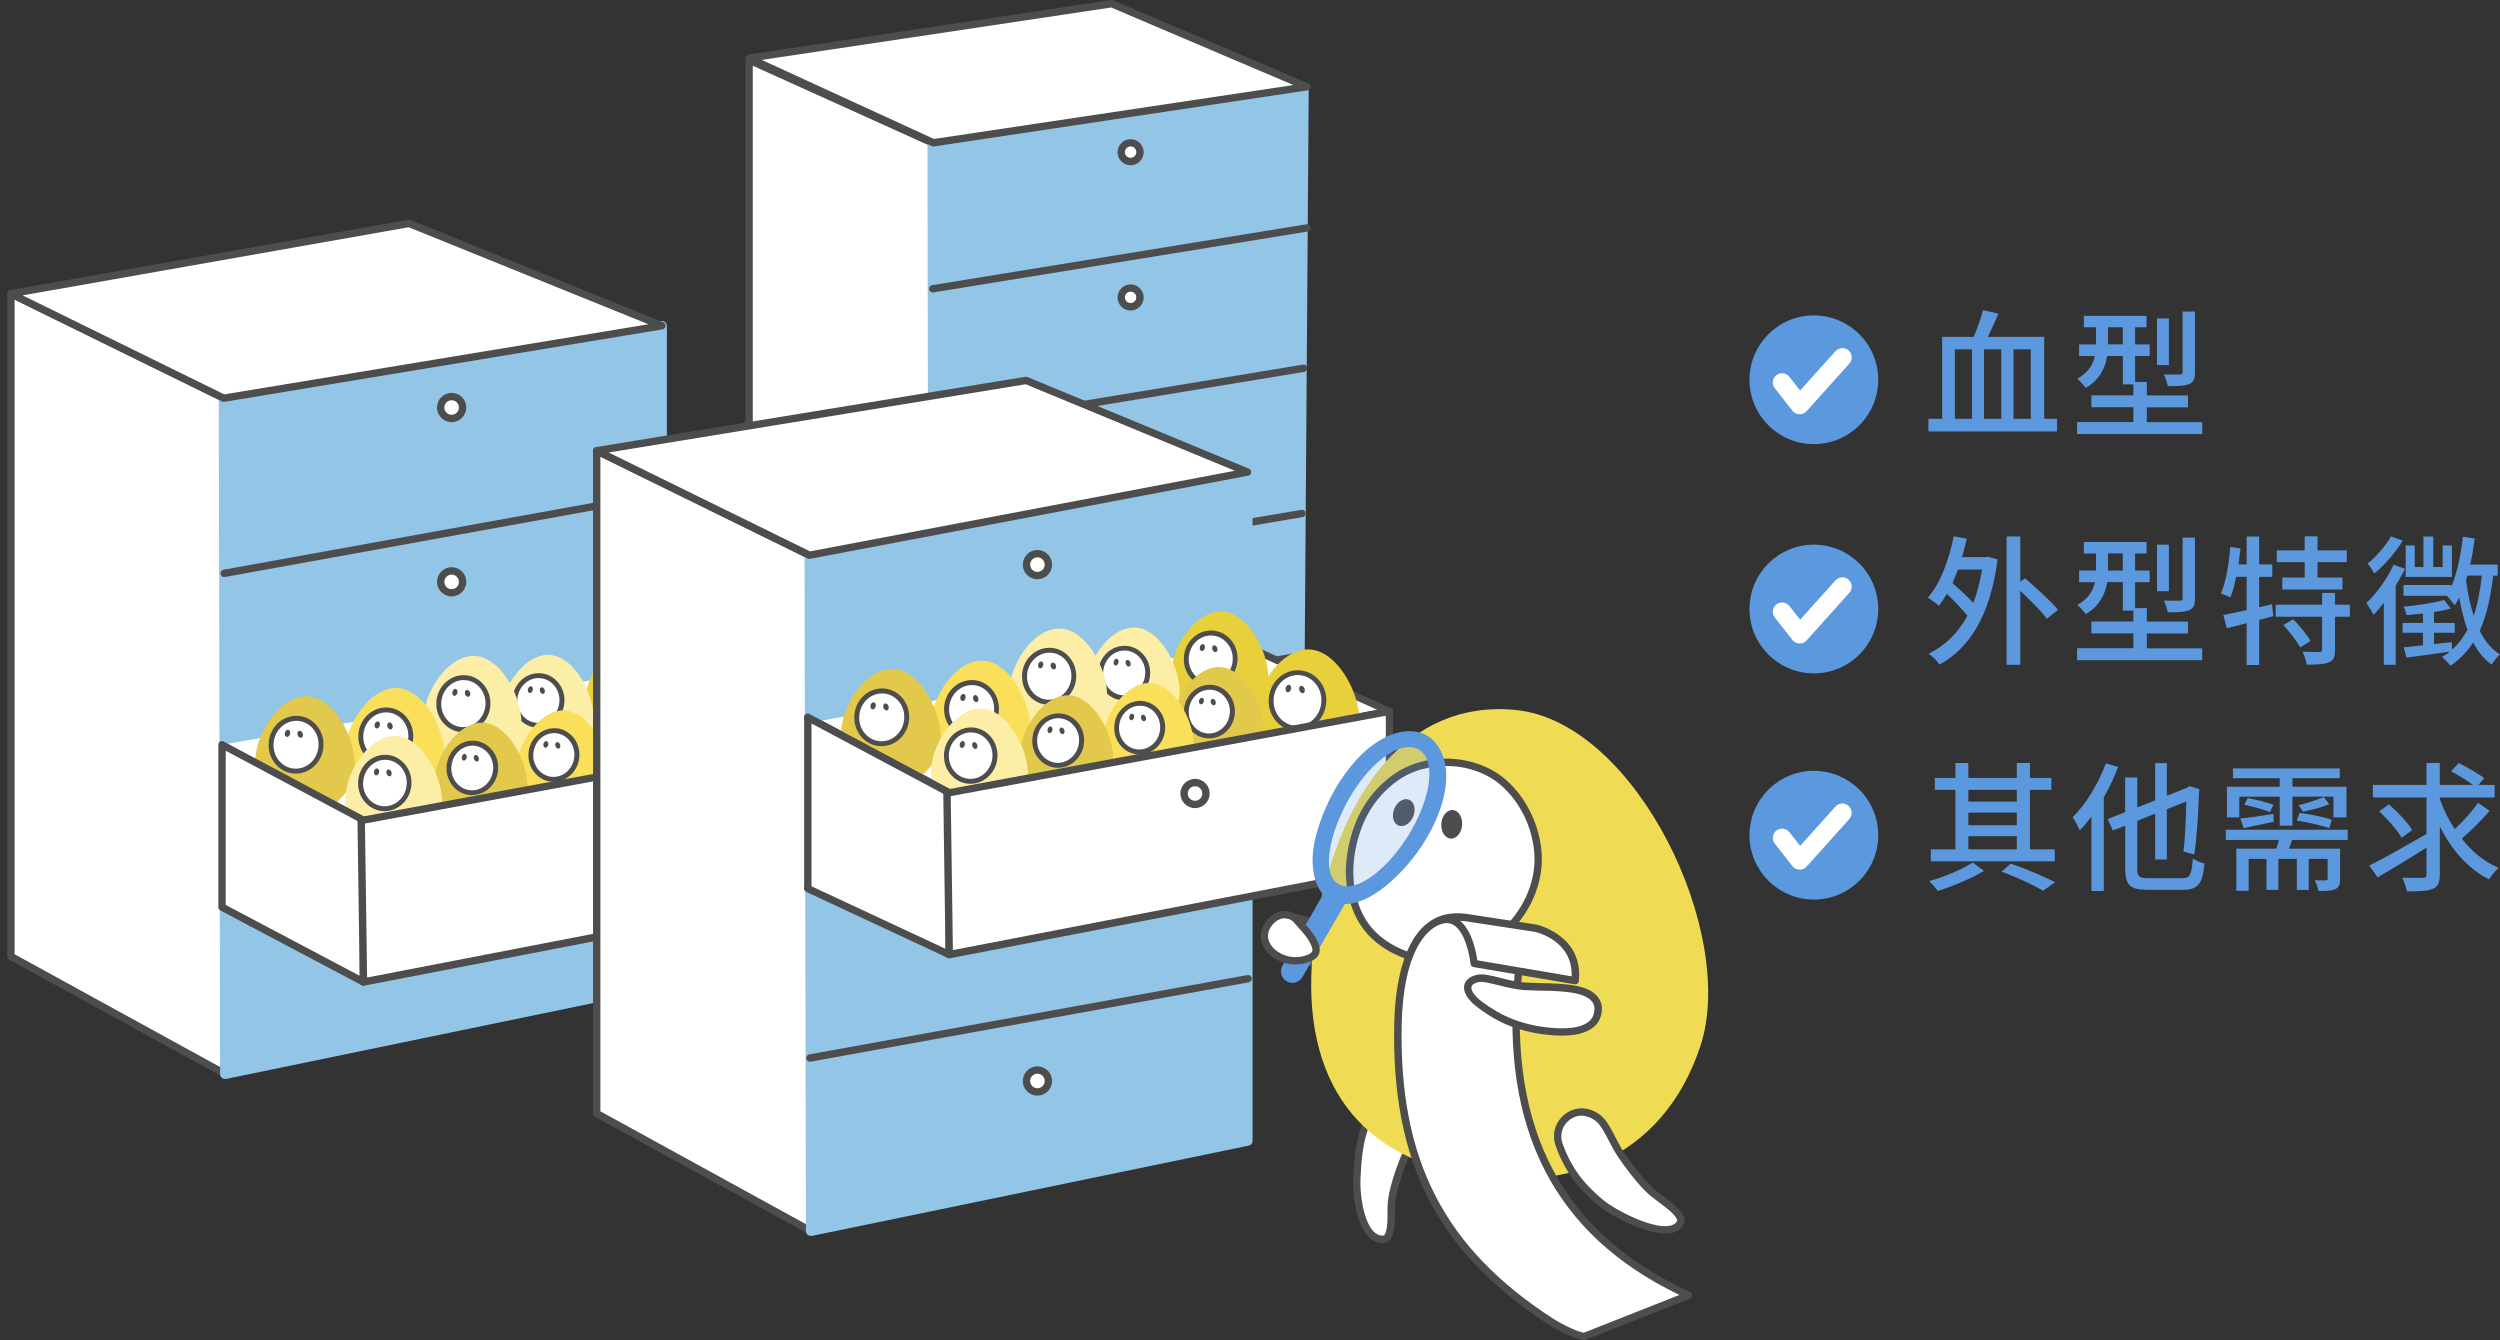 <svg width="291" height="156" viewBox="0 0 291 156" fill="none" xmlns="http://www.w3.org/2000/svg">
<rect x="0" y="0" width="291" height="156" fill="#333333" stroke="none"/>
<path d="M239.441 48.746V50.226H224.471V48.746H226.067V39.213H229.733C230.141 38.265 230.593 37.048 230.812 36.101L232.619 36.509C232.226 37.42 231.788 38.397 231.38 39.213H237.947V48.746H239.449H239.441ZM227.546 48.746H229.536V40.663H227.546V48.746ZM232.954 40.663H230.936V48.746H232.954V40.663ZM234.376 40.663V48.746H236.38V40.663H234.376Z" fill="#5C98DE"/>
<path d="M256.336 49.125V50.524H241.773V49.125H248.326V47.398H243.435V46.013H248.326V44.745H247.101V41.436H245.279C245.053 42.806 244.412 44.205 242.787 45.153C242.59 44.876 242.072 44.307 241.795 44.096C243.115 43.345 243.639 42.405 243.851 41.443H242.007V40.087H243.975V38.097H242.561V36.764H249.856V38.097H248.523V40.087H250.221V41.443H248.523V44.46H249.893V46.027H254.681V47.412H249.893V49.139H256.343L256.336 49.125ZM247.094 40.08V38.09H245.367V40.08H247.094ZM252.458 42.492H251.074V37.07H252.458V42.492ZM255.49 43.338C255.49 44.103 255.345 44.482 254.805 44.708C254.28 44.919 253.486 44.949 252.327 44.949C252.262 44.555 252.065 43.957 251.868 43.578C252.699 43.608 253.501 43.608 253.727 43.593C253.989 43.593 254.055 43.527 254.055 43.316V36.261H255.49V43.331V43.338Z" fill="#5C98DE"/>
<path d="M211.133 51.697C215.271 51.697 218.626 48.343 218.626 44.205C218.626 40.066 215.271 36.712 211.133 36.712C206.995 36.712 203.641 40.066 203.641 44.205C203.641 48.343 206.995 51.697 211.133 51.697Z" fill="#5C98DE"/>
<path d="M209.486 48.215C209.486 48.215 209.464 48.215 209.449 48.215C209.128 48.208 208.83 48.054 208.633 47.799L206.585 45.19C206.213 44.724 206.301 44.038 206.767 43.674C207.233 43.302 207.919 43.39 208.283 43.856L209.537 45.452L213.647 40.875C214.048 40.431 214.733 40.394 215.178 40.795C215.623 41.196 215.659 41.881 215.258 42.326L210.287 47.865C210.083 48.091 209.792 48.222 209.486 48.222V48.215Z" fill="white"/>
<path d="M231.446 64.81L232.518 65.116C231.701 71.567 229.26 75.459 225.754 77.354C225.514 76.982 224.894 76.341 224.486 76.1C226.374 75.174 227.904 73.724 229.012 71.669C228.407 70.932 227.481 69.956 226.614 69.125C226.308 69.642 225.995 70.102 225.688 70.524C225.412 70.262 224.763 69.788 224.398 69.562C225.863 67.9 226.84 65.225 227.416 62.427L228.932 62.704C228.772 63.44 228.575 64.154 228.378 64.854H231.148L231.439 64.803L231.446 64.81ZM227.904 66.297C227.693 66.836 227.496 67.376 227.27 67.864C228.065 68.564 229.012 69.446 229.697 70.174C230.134 69.052 230.477 67.747 230.71 66.297H227.904ZM235.725 67.317C236.993 68.411 238.72 69.956 239.551 70.983L238.261 72.026C237.612 71.144 236.322 69.861 235.164 68.782V77.383H233.567V62.441H235.164V67.718L235.717 67.31L235.725 67.317Z" fill="#5C98DE"/>
<path d="M256.336 75.451V76.85H241.773V75.451H248.326V73.724H243.435V72.339H248.326V71.071H247.101V67.762H245.279C245.053 69.132 244.412 70.531 242.787 71.479C242.59 71.202 242.072 70.633 241.795 70.422C243.115 69.671 243.639 68.731 243.851 67.769H242.007V66.413H243.975V64.424H242.561V63.09H249.856V64.424H248.523V66.413H250.221V67.769H248.523V70.787H249.893V72.353H254.681V73.738H249.893V75.466H256.343L256.336 75.451ZM247.094 66.406V64.416H245.367V66.406H247.094ZM252.458 68.819H251.074V63.396H252.458V68.819ZM255.49 69.664C255.49 70.429 255.345 70.808 254.805 71.034C254.28 71.246 253.486 71.275 252.327 71.275C252.262 70.881 252.065 70.284 251.868 69.905C252.699 69.934 253.501 69.934 253.727 69.919C253.989 69.919 254.055 69.853 254.055 69.642V62.587H255.49V69.657V69.664Z" fill="#5C98DE"/>
<path d="M264.609 71.72L262.962 72.157V77.405H261.512V72.536C260.681 72.762 259.901 72.959 259.201 73.119L258.793 71.588C259.544 71.443 260.484 71.246 261.512 71.005V67.142H260.287C260.127 68.053 259.879 68.87 259.617 69.54C259.376 69.394 258.822 69.183 258.509 69.081C259.114 67.725 259.434 65.641 259.617 63.658L260.79 63.841C260.724 64.46 260.644 65.094 260.564 65.699H261.512V62.456H262.962V65.699H264.493V67.15H262.962V70.685L264.463 70.328L264.609 71.727V71.72ZM273.523 71.785H271.796V75.633C271.796 76.45 271.635 76.873 271.06 77.099C270.52 77.346 269.66 77.361 268.516 77.361C268.436 76.938 268.224 76.282 268.013 75.859C268.858 75.889 269.704 75.889 269.966 75.889C270.229 75.874 270.294 75.823 270.294 75.597V71.785H264.886V70.386H270.294V69.016H271.796V70.386H273.523V71.785ZM268.261 65.43H265.017V64.059H268.261V62.427H269.762V64.059H273.166V65.43H269.762V67.223H272.663V68.622H265.659V67.223H268.268V65.43H268.261ZM266.927 72.077C267.663 72.842 268.538 73.884 268.946 74.599L267.743 75.364C267.372 74.65 266.504 73.556 265.79 72.754L266.927 72.069V72.077Z" fill="#5C98DE"/>
<path d="M279.937 66.21C279.631 66.858 279.252 67.514 278.859 68.163V77.383H277.474V70.167C277.08 70.685 276.672 71.158 276.286 71.567C276.126 71.239 275.681 70.524 275.44 70.196C276.614 69.088 277.853 67.397 278.618 65.736L279.937 66.21ZM279.675 62.937C278.844 64.307 277.554 65.787 276.381 66.749C276.198 66.443 275.827 65.867 275.601 65.59C276.592 64.774 277.736 63.491 278.305 62.427L279.675 62.93V62.937ZM290.207 66.997C289.915 69.519 289.442 71.654 288.64 73.418C289.223 74.606 290.01 75.582 291.001 76.173C290.71 76.435 290.236 76.989 290.039 77.361C289.143 76.741 288.443 75.859 287.875 74.788C287.189 75.845 286.329 76.763 285.236 77.492C285.054 77.23 284.536 76.712 284.259 76.479C284.587 76.282 284.879 76.071 285.171 75.845C283.378 76.122 281.519 76.362 280.12 76.544L279.792 75.342C280.426 75.276 281.191 75.196 282.036 75.116V73.651H279.66V72.507H282.036V71.413C281.388 71.494 280.717 71.545 280.112 71.596C280.083 71.319 279.916 70.881 279.77 70.619C281.417 70.459 283.385 70.16 284.507 69.839L285.273 70.83C284.704 70.991 284.034 71.122 283.319 71.239V72.507H285.732V73.651H283.319V74.97L285.389 74.744L285.418 75.604C286.155 74.97 286.738 74.19 287.211 73.308C286.803 72.186 286.497 70.896 286.249 69.548C286.089 69.876 285.907 70.182 285.732 70.473C285.535 70.196 285.098 69.642 284.806 69.351H279.77V68.097H285.324V68.279C286.023 66.698 286.431 64.628 286.679 62.478L288.064 62.689C287.918 63.731 287.758 64.745 287.525 65.721H290.732V67.011H290.192L290.207 66.997ZM285.396 67.157H280.018V63.491H281.074V65.998H282.088V62.449H283.232V65.998H284.325V63.491H285.404V67.157H285.396ZM287.204 66.997C287.153 67.193 287.087 67.368 287.044 67.551C287.24 69.016 287.532 70.415 287.94 71.676C288.399 70.32 288.691 68.76 288.888 66.997H287.211H287.204Z" fill="#5C98DE"/>
<path d="M211.133 78.382C215.271 78.382 218.626 75.027 218.626 70.889C218.626 66.751 215.271 63.397 211.133 63.397C206.995 63.397 203.641 66.751 203.641 70.889C203.641 75.027 206.995 78.382 211.133 78.382Z" fill="#5C98DE"/>
<path d="M209.486 74.897C209.486 74.897 209.464 74.897 209.449 74.897C209.128 74.89 208.83 74.737 208.633 74.482L206.585 71.873C206.213 71.406 206.301 70.721 206.767 70.357C207.233 69.985 207.919 70.072 208.283 70.539L209.537 72.135L213.647 67.558C214.048 67.113 214.733 67.077 215.178 67.478C215.623 67.879 215.659 68.564 215.258 69.008L210.287 74.547C210.083 74.773 209.792 74.905 209.486 74.905V74.897Z" fill="white"/>
<path d="M230.937 101.369C229.486 102.251 227.285 103.162 225.558 103.715C225.332 103.388 224.887 102.87 224.566 102.557C226.294 102.083 228.495 101.157 229.617 100.392L230.937 101.369ZM239.165 100.261H224.749V98.861H227.613V91.937H225.215V90.552H227.613V88.811H229.114V90.552H234.756V88.811H236.286V90.552H238.779V91.937H236.286V98.861H239.173V100.261H239.165ZM229.114 91.937V93.308H234.756V91.937H229.114ZM229.114 96.055H234.756V94.59H229.114V96.055ZM229.114 98.861H234.756V97.331H229.114V98.861ZM234.049 100.523C235.907 101.157 237.977 102.054 239.216 102.688L237.817 103.679C236.709 103.03 234.836 102.134 232.977 101.463L234.056 100.516L234.049 100.523Z" fill="#5C98DE"/>
<path d="M246.542 89.278C246.105 90.481 245.514 91.676 244.88 92.813V103.709H243.444V95.029C243.007 95.634 242.548 96.188 242.089 96.661C241.943 96.29 241.506 95.473 241.258 95.131C242.788 93.615 244.239 91.239 245.121 88.855L246.535 89.278H246.542ZM253.976 102.23C254.938 102.23 255.099 101.807 255.244 99.934C255.602 100.174 256.192 100.422 256.6 100.502C256.374 102.813 255.915 103.578 254.056 103.578H250.048C247.963 103.578 247.373 103.075 247.373 101.071V96.115L245.937 96.669L245.332 95.335L247.366 94.533V90.495H248.78V93.979L250.864 93.163V88.826H252.22V92.624L254.661 91.661L254.873 91.501L256.017 91.873L255.966 92.135C255.9 94.468 255.718 97.529 255.412 99.467L254.158 99.125C254.341 97.689 254.435 95.364 254.486 93.294L252.22 94.191V100.043H250.864V94.715L248.78 95.546V101.085C248.78 102.033 248.976 102.222 250.099 102.222H253.962L253.976 102.23Z" fill="#5C98DE"/>
<path d="M266.811 97.769C266.68 98.126 266.548 98.454 266.439 98.782H272.386V102.288C272.386 102.937 272.292 103.279 271.833 103.491C271.373 103.702 270.739 103.717 269.879 103.717C269.814 103.345 269.617 102.806 269.42 102.463C270.003 102.478 270.542 102.478 270.71 102.478C270.892 102.463 270.936 102.412 270.936 102.266V99.97H268.735V103.585H267.35V99.97H265.2V103.585H263.815V99.97H261.745V103.687H260.309V98.782H264.967C265.083 98.44 265.178 98.112 265.258 97.769H259.085V96.581H273.276V97.769H266.803H266.811ZM260.652 95.145H259.216V91.574H265.36V90.583H259.916V89.439H272.35V90.583H266.84V91.574H273.13V95.145H271.614V92.733H266.84V96.107H265.36V92.733H260.652V95.145ZM260.769 95.276C261.796 95.182 263.181 94.97 264.617 94.737L264.668 95.648C263.443 95.911 262.226 96.166 261.162 96.399L260.769 95.276ZM261.643 92.9C262.62 93.083 263.925 93.389 264.624 93.68L264.216 94.54C263.531 94.249 262.226 93.855 261.22 93.68L261.643 92.9ZM271.126 96.399C270.244 96.093 268.604 95.699 267.343 95.517L267.671 94.621C268.873 94.766 270.535 95.109 271.417 95.422L271.126 96.399ZM271.126 93.615C270.229 93.987 268.961 94.3 268.064 94.475L267.561 93.724C268.443 93.527 269.748 93.075 270.491 92.777L271.126 93.608V93.615Z" fill="#5C98DE"/>
<path d="M289.798 94.38C288.836 95.488 287.582 96.727 286.555 97.624C287.728 99.125 289.178 100.313 290.826 101.013C290.469 101.341 289.98 101.939 289.732 102.369C287.269 101.13 285.367 98.914 283.996 96.21V101.778C283.996 102.755 283.77 103.214 283.18 103.455C282.597 103.717 281.584 103.761 280.163 103.761C280.082 103.323 279.835 102.602 279.623 102.164C280.666 102.194 281.708 102.194 282.036 102.179C282.327 102.179 282.444 102.084 282.444 101.771V98.659C280.454 99.927 278.37 101.181 276.759 102.128L275.782 100.758C277.378 99.963 280.031 98.462 282.444 97.077V92.828H276.205V91.363H282.444V88.805H283.989V91.363H287.852C287.167 90.846 286.125 90.204 285.294 89.781L286.19 88.819C287.181 89.308 288.501 90.058 289.171 90.583L288.486 91.363H290.374V92.828H283.989V92.988C284.426 94.227 285.017 95.415 285.731 96.509C286.693 95.612 287.786 94.409 288.45 93.448L289.783 94.373L289.798 94.38ZM279.55 97.522C279.062 96.662 277.94 95.357 276.927 94.446L278.064 93.63C279.077 94.49 280.265 95.751 280.782 96.625L279.543 97.522H279.55Z" fill="#5C98DE"/>
<path d="M211.133 104.708C215.271 104.708 218.626 101.353 218.626 97.215C218.626 93.077 215.271 89.723 211.133 89.723C206.995 89.723 203.641 93.077 203.641 97.215C203.641 101.353 206.995 104.708 211.133 104.708Z" fill="#5C98DE"/>
<path d="M209.486 101.224C209.486 101.224 209.464 101.224 209.449 101.224C209.128 101.216 208.83 101.063 208.633 100.808L206.585 98.199C206.213 97.732 206.301 97.047 206.767 96.683C207.233 96.311 207.919 96.399 208.283 96.865L209.537 98.461L213.647 93.884C214.048 93.439 214.733 93.403 215.178 93.804C215.623 94.205 215.659 94.89 215.258 95.334L210.287 100.874C210.083 101.1 209.792 101.231 209.486 101.231V101.224Z" fill="white"/>
<path d="M87.2 6.976V90.911L108.664 101.151L108.527 16.622L87.2 6.976Z" fill="white"/>
<path d="M108.665 101.575C108.608 101.575 108.539 101.564 108.482 101.53L87.007 91.3C86.858 91.232 86.767 91.083 86.767 90.912V6.977C86.767 6.828 86.835 6.691 86.961 6.611C87.087 6.531 87.235 6.52 87.372 6.577L108.71 16.223C108.859 16.291 108.962 16.44 108.962 16.611L109.099 101.141C109.099 101.29 109.019 101.427 108.905 101.507C108.836 101.552 108.756 101.575 108.676 101.575H108.665ZM87.624 90.649L108.242 100.478L108.105 16.909L87.624 7.651V90.649Z" fill="#4D4D4D"/>
<path d="M108.527 16.622L151.764 10.268L151.181 92.877L108.664 101.152L108.527 16.622Z" fill="#92C5E6"/>
<path d="M108.665 101.723C108.528 101.723 108.402 101.678 108.299 101.598C108.162 101.495 108.093 101.323 108.093 101.163L107.956 16.634C107.956 16.348 108.162 16.108 108.448 16.062L151.684 9.708C151.844 9.685 152.015 9.731 152.141 9.845C152.267 9.959 152.335 10.108 152.335 10.279L151.752 92.889C151.752 93.163 151.558 93.392 151.295 93.449L108.79 101.723C108.79 101.723 108.722 101.723 108.676 101.723H108.665ZM109.099 17.114L109.236 100.455L150.609 92.409L151.192 10.931L109.11 17.114H109.099Z" fill="#92C5E6"/>
<path d="M108.653 16.622L87.2 6.77L129.396 0.438L152.117 10.096L108.653 16.622Z" fill="white"/>
<path d="M108.654 17.045C108.597 17.045 108.529 17.034 108.471 17.011L87.019 7.159C86.848 7.079 86.745 6.896 86.779 6.713C86.813 6.53 86.951 6.382 87.145 6.347L129.341 0.004C129.421 -0.007 129.501 0.004 129.57 0.039L152.291 9.708C152.462 9.788 152.576 9.97 152.553 10.153C152.531 10.348 152.382 10.496 152.188 10.519L108.711 17.045C108.711 17.045 108.666 17.045 108.643 17.045H108.654ZM88.676 6.976L108.711 16.176L150.553 9.902L129.341 0.873L88.676 6.976Z" fill="#4D4D4D"/>
<path d="M108.563 50.406C108.357 50.406 108.174 50.258 108.14 50.052C108.105 49.823 108.254 49.595 108.494 49.56L151.673 42.44C151.913 42.406 152.13 42.566 152.164 42.794C152.199 43.023 152.05 43.252 151.81 43.286L108.631 50.406C108.631 50.406 108.585 50.406 108.563 50.406Z" fill="#4D4D4D"/>
<path d="M108.562 34.04C108.357 34.04 108.174 33.891 108.139 33.686C108.105 33.446 108.265 33.228 108.494 33.194L152.05 26.108C152.29 26.074 152.507 26.234 152.541 26.462C152.576 26.703 152.416 26.92 152.187 26.954L108.631 34.04C108.631 34.04 108.585 34.04 108.562 34.04Z" fill="#4D4D4D"/>
<path d="M108.778 67.459C108.573 67.459 108.39 67.31 108.355 67.105C108.321 66.876 108.47 66.647 108.71 66.613L151.477 59.344C151.706 59.321 151.935 59.459 151.969 59.699C152.003 59.927 151.855 60.156 151.615 60.19L108.847 67.459C108.847 67.459 108.801 67.459 108.778 67.459Z" fill="#4D4D4D"/>
<path d="M108.779 84.523C108.574 84.523 108.391 84.374 108.356 84.169C108.311 83.94 108.471 83.712 108.699 83.666L151.284 75.917C151.524 75.883 151.741 76.031 151.787 76.26C151.833 76.489 151.673 76.717 151.444 76.763L108.859 84.512C108.859 84.512 108.802 84.512 108.779 84.512V84.523Z" fill="#4D4D4D"/>
<path d="M131.604 52.613C132.21 52.613 132.701 52.122 132.701 51.516C132.701 50.91 132.21 50.419 131.604 50.419C130.998 50.419 130.507 50.91 130.507 51.516C130.507 52.122 130.998 52.613 131.604 52.613Z" fill="white"/>
<path d="M131.603 53.035C130.757 53.035 130.083 52.349 130.083 51.515C130.083 50.681 130.769 49.995 131.603 49.995C132.437 49.995 133.123 50.681 133.123 51.515C133.123 52.349 132.437 53.035 131.603 53.035ZM131.603 50.841C131.237 50.841 130.94 51.138 130.94 51.504C130.94 51.87 131.237 52.167 131.603 52.167C131.969 52.167 132.266 51.87 132.266 51.504C132.266 51.138 131.969 50.841 131.603 50.841Z" fill="#4D4D4D"/>
<path d="M131.604 35.709C132.21 35.709 132.701 35.218 132.701 34.612C132.701 34.006 132.21 33.515 131.604 33.515C130.998 33.515 130.507 34.006 130.507 34.612C130.507 35.218 130.998 35.709 131.604 35.709Z" fill="white"/>
<path d="M131.603 36.144C130.757 36.144 130.083 35.458 130.083 34.624C130.083 33.789 130.769 33.103 131.603 33.103C132.437 33.103 133.123 33.789 133.123 34.624C133.123 35.458 132.437 36.144 131.603 36.144ZM131.603 33.949C131.237 33.949 130.94 34.246 130.94 34.612C130.94 34.978 131.237 35.275 131.603 35.275C131.969 35.275 132.266 34.978 132.266 34.612C132.266 34.246 131.969 33.949 131.603 33.949Z" fill="#4D4D4D"/>
<path d="M131.604 69.504C132.21 69.504 132.701 69.013 132.701 68.407C132.701 67.801 132.21 67.31 131.604 67.31C130.998 67.31 130.507 67.801 130.507 68.407C130.507 69.013 130.998 69.504 131.604 69.504Z" fill="white"/>
<path d="M131.603 69.94C130.757 69.94 130.083 69.254 130.083 68.419C130.083 67.585 130.769 66.899 131.603 66.899C132.437 66.899 133.123 67.585 133.123 68.419C133.123 69.254 132.437 69.94 131.603 69.94ZM131.603 67.745C131.237 67.745 130.94 68.042 130.94 68.408C130.94 68.774 131.237 69.071 131.603 69.071C131.969 69.071 132.266 68.774 132.266 68.408C132.266 68.042 131.969 67.745 131.603 67.745Z" fill="#4D4D4D"/>
<path d="M131.604 86.397C132.21 86.397 132.701 85.905 132.701 85.299C132.701 84.693 132.21 84.202 131.604 84.202C130.998 84.202 130.507 84.693 130.507 85.299C130.507 85.905 130.998 86.397 131.604 86.397Z" fill="white"/>
<path d="M131.603 86.83C130.757 86.83 130.083 86.144 130.083 85.31C130.083 84.476 130.769 83.79 131.603 83.79C132.437 83.79 133.123 84.476 133.123 85.31C133.123 86.144 132.437 86.83 131.603 86.83ZM131.603 84.636C131.237 84.636 130.94 84.933 130.94 85.299C130.94 85.664 131.237 85.962 131.603 85.962C131.969 85.962 132.266 85.664 132.266 85.299C132.266 84.933 131.969 84.636 131.603 84.636Z" fill="#4D4D4D"/>
<path d="M131.604 18.817C132.21 18.817 132.701 18.326 132.701 17.72C132.701 17.114 132.21 16.623 131.604 16.623C130.998 16.623 130.507 17.114 130.507 17.72C130.507 18.326 130.998 18.817 131.604 18.817Z" fill="white"/>
<path d="M131.603 19.239C130.757 19.239 130.083 18.554 130.083 17.719C130.083 16.885 130.769 16.199 131.603 16.199C132.437 16.199 133.123 16.885 133.123 17.719C133.123 18.554 132.437 19.239 131.603 19.239ZM131.603 17.045C131.237 17.045 130.94 17.342 130.94 17.708C130.94 18.074 131.237 18.371 131.603 18.371C131.969 18.371 132.266 18.074 132.266 17.708C132.266 17.342 131.969 17.045 131.603 17.045Z" fill="#4D4D4D"/>
<path d="M1.267 34.19V111.336L26.193 125.016L26.045 46.35L1.267 34.19Z" fill="white"/>
<path d="M26.192 125.438C26.124 125.438 26.055 125.415 25.987 125.381L1.06 111.701C0.923 111.621 0.843 111.483 0.843 111.323V34.188C0.843 34.04 0.923 33.903 1.048 33.823C1.174 33.743 1.334 33.731 1.46 33.8L26.227 45.961C26.375 46.029 26.467 46.178 26.467 46.349L26.627 125.004C26.627 125.153 26.547 125.301 26.421 125.37C26.352 125.415 26.284 125.427 26.204 125.427L26.192 125.438ZM1.7 111.072L25.77 124.284L25.61 46.612L1.7 34.874V111.072Z" fill="#4D4D4D"/>
<path d="M26.044 46.349L77.052 37.914L77.063 114.5L26.192 125.015L26.044 46.349Z" fill="#92C5E6"/>
<path d="M26.193 125.588C26.068 125.588 25.93 125.542 25.828 125.462C25.691 125.359 25.622 125.187 25.622 125.016L25.462 46.361C25.462 46.075 25.668 45.847 25.942 45.801L76.95 37.366C77.11 37.332 77.281 37.389 77.418 37.492C77.556 37.595 77.624 37.766 77.624 37.926V114.513C77.636 114.787 77.453 115.016 77.19 115.073L26.319 125.588C26.319 125.588 26.239 125.599 26.205 125.599L26.193 125.588ZM26.616 46.841L26.776 124.319L76.504 114.044V38.589L26.628 46.841H26.616Z" fill="#92C5E6"/>
<path d="M42.49 95.552L25.85 86.683L75.875 77.951L93.533 85.986L42.49 95.552Z" fill="white"/>
<path d="M26.102 67.173C25.896 67.173 25.713 67.024 25.679 66.819C25.633 66.59 25.793 66.362 26.022 66.316L77.03 57.081C77.27 57.047 77.487 57.195 77.532 57.424C77.578 57.653 77.418 57.881 77.19 57.927L26.182 67.162C26.182 67.162 26.136 67.162 26.102 67.162V67.173Z" fill="#4D4D4D"/>
<path d="M52.572 48.703C53.273 48.703 53.841 48.135 53.841 47.435C53.841 46.734 53.273 46.166 52.572 46.166C51.872 46.166 51.304 46.734 51.304 47.435C51.304 48.135 51.872 48.703 52.572 48.703Z" fill="white"/>
<path d="M52.57 49.137C51.633 49.137 50.867 48.372 50.867 47.434C50.867 46.497 51.633 45.731 52.57 45.731C53.507 45.731 54.273 46.497 54.273 47.434C54.273 48.372 53.507 49.137 52.57 49.137ZM52.57 46.589C52.102 46.589 51.724 46.966 51.724 47.434C51.724 47.903 52.102 48.28 52.57 48.28C53.039 48.28 53.416 47.903 53.416 47.434C53.416 46.966 53.039 46.589 52.57 46.589Z" fill="#4D4D4D"/>
<path d="M52.572 69.002C53.273 69.002 53.841 68.434 53.841 67.734C53.841 67.033 53.273 66.465 52.572 66.465C51.872 66.465 51.304 67.033 51.304 67.734C51.304 68.434 51.872 69.002 52.572 69.002Z" fill="white"/>
<path d="M52.57 69.424C51.633 69.424 50.867 68.659 50.867 67.722C50.867 66.784 51.633 66.019 52.57 66.019C53.507 66.019 54.273 66.784 54.273 67.722C54.273 68.659 53.507 69.424 52.57 69.424ZM52.57 66.887C52.102 66.887 51.724 67.264 51.724 67.733C51.724 68.201 52.102 68.579 52.57 68.579C53.039 68.579 53.416 68.201 53.416 67.733C53.416 67.264 53.039 66.887 52.57 66.887Z" fill="#4D4D4D"/>
<path d="M52.572 108.821C53.273 108.821 53.841 108.253 53.841 107.553C53.841 106.852 53.273 106.284 52.572 106.284C51.872 106.284 51.304 106.852 51.304 107.553C51.304 108.253 51.872 108.821 52.572 108.821Z" fill="white"/>
<path d="M52.57 109.255C51.633 109.255 50.867 108.49 50.867 107.553C50.867 106.615 51.633 105.85 52.57 105.85C53.507 105.85 54.273 106.615 54.273 107.553C54.273 108.49 53.507 109.255 52.57 109.255ZM52.57 106.707C52.102 106.707 51.724 107.084 51.724 107.553C51.724 108.021 52.102 108.398 52.57 108.398C53.039 108.398 53.416 108.021 53.416 107.553C53.416 107.084 53.039 106.707 52.57 106.707Z" fill="#4D4D4D"/>
<path d="M26.045 46.35L1.267 34.189L47.611 26.006L77.053 37.915L26.045 46.35Z" fill="white"/>
<path d="M26.044 46.784C25.976 46.784 25.919 46.772 25.85 46.738L1.083 34.577C0.912 34.497 0.82 34.314 0.843 34.132C0.866 33.949 1.015 33.8 1.198 33.766L47.542 25.583C47.623 25.571 47.703 25.583 47.782 25.605L77.212 37.515C77.395 37.583 77.498 37.766 77.475 37.96C77.452 38.155 77.304 38.303 77.121 38.337L26.113 46.772C26.113 46.772 26.067 46.772 26.044 46.772V46.784ZM2.638 34.383L26.102 45.904L75.475 37.743L47.565 26.451L2.638 34.383Z" fill="#4D4D4D"/>
<path d="M68.115 81.962C68.184 85.265 70.698 87.871 73.727 87.779C76.756 87.699 79.533 85.311 79.464 82.007C79.396 78.704 76.859 74.281 73.841 74.361C70.812 74.441 68.047 78.659 68.127 81.962H68.115Z" fill="#E8D03A"/>
<path d="M75.576 80.127C75.721 78.473 74.568 77.021 73.002 76.885C71.437 76.748 70.05 77.978 69.906 79.632C69.762 81.285 70.914 82.737 72.48 82.874C74.045 83.01 75.432 81.78 75.576 80.127Z" fill="white"/>
<path d="M72.721 83.174C72.721 83.174 72.675 83.174 72.664 83.174C71.852 83.162 71.098 82.819 70.526 82.225C69.909 81.585 69.589 80.728 69.624 79.814C69.669 78.019 71.087 76.579 72.778 76.579C72.801 76.579 72.824 76.579 72.847 76.579C73.658 76.591 74.412 76.933 74.984 77.528C75.601 78.168 75.921 79.025 75.887 79.939C75.841 81.734 74.424 83.162 72.732 83.174H72.721ZM72.778 77.162C71.384 77.162 70.229 78.351 70.195 79.836C70.172 80.591 70.435 81.311 70.949 81.837C71.406 82.328 72.024 82.602 72.675 82.614C72.687 82.614 72.709 82.614 72.721 82.614C74.115 82.614 75.27 81.425 75.304 79.939C75.327 79.185 75.064 78.465 74.549 77.939C74.092 77.448 73.475 77.173 72.824 77.162C72.801 77.162 72.789 77.162 72.767 77.162H72.778Z" fill="#4D4D4D"/>
<path d="M73.358 79.081C73.512 79.026 73.575 78.807 73.498 78.593C73.421 78.38 73.234 78.251 73.079 78.307C72.925 78.362 72.862 78.581 72.939 78.794C73.016 79.008 73.203 79.137 73.358 79.081Z" fill="#4D4D4D"/>
<path d="M72.057 78.646C72.111 78.425 72.024 78.215 71.865 78.176C71.705 78.138 71.533 78.285 71.479 78.506C71.426 78.727 71.512 78.938 71.672 78.976C71.831 79.015 72.004 78.867 72.057 78.646Z" fill="#4D4D4D"/>
<path d="M58.218 83.529C58.287 86.695 60.698 89.198 63.613 89.118C66.516 89.038 69.19 86.74 69.121 83.575C69.053 80.409 66.618 76.146 63.715 76.226C60.812 76.306 58.15 80.352 58.218 83.529Z" fill="#FCEDA7"/>
<path d="M65.39 81.764C65.529 80.174 64.423 78.778 62.92 78.646C61.418 78.515 60.087 79.698 59.948 81.289C59.809 82.88 60.915 84.276 62.417 84.407C63.92 84.539 65.251 83.355 65.39 81.764Z" fill="white"/>
<path d="M62.652 84.705C62.652 84.705 62.606 84.705 62.595 84.705C61.818 84.693 61.086 84.362 60.538 83.79C59.943 83.173 59.635 82.35 59.657 81.47C59.703 79.722 61.086 78.316 62.766 78.361C63.543 78.373 64.275 78.704 64.823 79.276C65.406 79.893 65.726 80.716 65.703 81.596C65.658 83.322 64.298 84.705 62.652 84.705ZM62.698 78.921C61.372 78.921 60.263 80.064 60.218 81.482C60.195 82.213 60.458 82.887 60.938 83.402C61.383 83.87 61.966 84.133 62.595 84.145C62.606 84.145 62.629 84.145 62.64 84.145C63.966 84.145 65.075 83.002 65.121 81.584C65.143 80.853 64.88 80.179 64.4 79.676C63.955 79.207 63.372 78.944 62.743 78.933C62.732 78.933 62.709 78.933 62.698 78.933V78.921Z" fill="#4D4D4D"/>
<path d="M63.262 80.762C63.411 80.708 63.471 80.496 63.396 80.289C63.321 80.081 63.14 79.955 62.992 80.009C62.843 80.062 62.783 80.274 62.858 80.482C62.933 80.69 63.114 80.815 63.262 80.762Z" fill="#4D4D4D"/>
<path d="M62.009 80.337C62.061 80.122 61.978 79.918 61.825 79.881C61.672 79.844 61.505 79.988 61.453 80.203C61.401 80.418 61.484 80.622 61.637 80.659C61.791 80.696 61.957 80.552 62.009 80.337Z" fill="#4D4D4D"/>
<path d="M49.279 83.997C49.359 87.311 51.885 89.94 54.925 89.848C57.965 89.768 60.766 87.357 60.697 84.042C60.617 80.728 58.08 76.271 55.04 76.351C51.999 76.431 49.211 80.671 49.291 83.997H49.279Z" fill="#FCEDA7"/>
<path d="M56.8 82.155C56.946 80.488 55.784 79.026 54.206 78.888C52.628 78.75 51.23 79.989 51.085 81.656C50.939 83.322 52.101 84.785 53.679 84.922C55.258 85.06 56.655 83.821 56.8 82.155Z" fill="white"/>
<path d="M53.92 85.219C53.92 85.219 53.874 85.219 53.851 85.219C53.04 85.207 52.274 84.864 51.703 84.259C51.085 83.607 50.765 82.75 50.788 81.836C50.834 80.03 52.263 78.59 53.965 78.59C53.988 78.59 54.011 78.59 54.023 78.59C54.834 78.601 55.6 78.944 56.171 79.55C56.788 80.201 57.108 81.058 57.086 81.973C57.04 83.779 55.611 85.219 53.908 85.219H53.92ZM53.965 79.161C52.571 79.161 51.405 80.361 51.36 81.847C51.337 82.613 51.611 83.322 52.114 83.859C52.583 84.35 53.2 84.624 53.851 84.636C53.874 84.636 53.886 84.636 53.908 84.636C55.303 84.636 56.468 83.436 56.514 81.95C56.537 81.184 56.263 80.476 55.76 79.939C55.291 79.447 54.674 79.173 54.011 79.161C54 79.161 53.977 79.161 53.965 79.161Z" fill="#4D4D4D"/>
<path d="M54.563 81.093C54.723 81.035 54.791 80.815 54.714 80.601C54.637 80.388 54.445 80.261 54.285 80.319C54.124 80.376 54.056 80.596 54.133 80.81C54.21 81.024 54.403 81.15 54.563 81.093Z" fill="#4D4D4D"/>
<path d="M53.241 80.662C53.294 80.441 53.208 80.23 53.048 80.192C52.889 80.153 52.716 80.301 52.663 80.522C52.61 80.743 52.696 80.953 52.855 80.992C53.015 81.03 53.187 80.882 53.241 80.662Z" fill="#4D4D4D"/>
<path d="M40.172 87.848C40.252 91.219 42.812 93.871 45.898 93.791C48.984 93.699 51.83 91.265 51.749 87.893C51.669 84.522 49.098 79.996 46.001 80.087C42.915 80.179 40.092 84.476 40.16 87.848H40.172Z" fill="#F9DF5A"/>
<path d="M47.793 85.975C47.94 84.283 46.765 82.799 45.168 82.659C43.571 82.52 42.156 83.778 42.009 85.469C41.861 87.161 43.036 88.645 44.633 88.785C46.23 88.924 47.645 87.666 47.793 85.975Z" fill="white"/>
<path d="M44.88 89.071C44.88 89.071 44.834 89.071 44.811 89.071C43.988 89.059 43.211 88.705 42.64 88.099C42.023 87.448 41.691 86.568 41.714 85.642C41.76 83.814 43.2 82.351 44.937 82.351C44.96 82.351 44.983 82.351 45.006 82.351C45.828 82.362 46.606 82.716 47.177 83.322C47.794 83.974 48.126 84.854 48.103 85.779C48.057 87.608 46.617 89.071 44.88 89.071ZM44.937 82.922C43.508 82.922 42.331 84.133 42.285 85.654C42.263 86.431 42.537 87.162 43.051 87.699C43.531 88.202 44.16 88.477 44.823 88.488C44.846 88.488 44.857 88.488 44.88 88.488C46.309 88.488 47.486 87.276 47.531 85.756C47.554 84.979 47.28 84.248 46.766 83.711C46.286 83.208 45.657 82.933 44.994 82.922C44.971 82.922 44.96 82.922 44.937 82.922Z" fill="#4D4D4D"/>
<path d="M45.535 84.895C45.696 84.837 45.762 84.612 45.683 84.392C45.604 84.172 45.41 84.041 45.249 84.099C45.089 84.156 45.023 84.381 45.102 84.601C45.181 84.821 45.375 84.952 45.535 84.895Z" fill="#4D4D4D"/>
<path d="M44.21 84.457C44.265 84.23 44.175 84.013 44.009 83.973C43.844 83.933 43.665 84.085 43.61 84.312C43.555 84.539 43.645 84.755 43.811 84.795C43.976 84.835 44.155 84.683 44.21 84.457Z" fill="#4D4D4D"/>
<path d="M29.725 88.809C29.805 92.18 32.365 94.832 35.45 94.752C38.536 94.672 41.382 92.226 41.302 88.854C41.222 85.483 38.651 80.957 35.553 81.048C32.468 81.14 29.645 85.437 29.713 88.809H29.725Z" fill="#E2C84B"/>
<path d="M37.349 86.933C37.497 85.242 36.322 83.758 34.725 83.618C33.127 83.479 31.713 84.737 31.565 86.428C31.418 88.12 32.593 89.604 34.19 89.744C35.787 89.883 37.202 88.625 37.349 86.933Z" fill="white"/>
<path d="M34.433 90.043C34.433 90.043 34.387 90.043 34.364 90.043C33.541 90.032 32.764 89.678 32.193 89.072C31.575 88.421 31.244 87.541 31.267 86.615C31.312 84.786 32.752 83.323 34.49 83.323C34.513 83.323 34.535 83.323 34.558 83.323C35.381 83.335 36.158 83.689 36.73 84.295C37.347 84.946 37.678 85.826 37.656 86.752C37.61 88.581 36.17 90.043 34.433 90.043ZM31.838 86.638C31.815 87.415 32.09 88.146 32.604 88.683C33.072 89.175 33.713 89.461 34.375 89.472C34.398 89.472 34.41 89.472 34.433 89.472C35.861 89.472 37.038 88.261 37.084 86.74C37.107 85.963 36.833 85.232 36.318 84.695C35.85 84.203 35.21 83.918 34.547 83.906C34.524 83.906 34.513 83.906 34.49 83.906C33.061 83.906 31.884 85.118 31.838 86.638Z" fill="#4D4D4D"/>
<path d="M35.085 85.868C35.246 85.811 35.312 85.586 35.233 85.366C35.154 85.146 34.96 85.015 34.799 85.072C34.639 85.13 34.573 85.355 34.652 85.575C34.731 85.794 34.925 85.926 35.085 85.868Z" fill="#4D4D4D"/>
<path d="M33.763 85.432C33.818 85.205 33.728 84.989 33.562 84.949C33.396 84.909 33.218 85.06 33.163 85.287C33.108 85.514 33.198 85.731 33.363 85.771C33.529 85.811 33.708 85.659 33.763 85.432Z" fill="#4D4D4D"/>
<path d="M77.84 86.991C77.92 90.557 80.629 93.368 83.898 93.277C87.167 93.185 90.161 90.603 90.081 87.048C90.001 83.482 87.269 78.705 84.012 78.796C80.743 78.888 77.76 83.436 77.84 87.002V86.991Z" fill="#E8D03A"/>
<path d="M85.91 84.997C86.066 83.211 84.821 81.643 83.129 81.496C81.438 81.348 79.94 82.676 79.784 84.462C79.628 86.248 80.873 87.815 82.565 87.963C84.256 88.11 85.754 86.782 85.91 84.997Z" fill="white"/>
<path d="M82.812 88.271C82.812 88.271 82.767 88.271 82.744 88.271C81.875 88.248 81.064 87.894 80.458 87.254C79.807 86.568 79.452 85.642 79.487 84.671C79.544 82.751 81.052 81.208 82.87 81.208C82.892 81.208 82.915 81.208 82.938 81.208C83.807 81.231 84.618 81.585 85.224 82.225C85.876 82.911 86.23 83.837 86.195 84.808C86.138 86.728 84.63 88.271 82.812 88.271ZM82.881 81.768C81.361 81.768 80.104 83.059 80.07 84.671C80.047 85.494 80.332 86.271 80.881 86.843C81.384 87.368 82.058 87.677 82.767 87.688C84.298 87.734 85.59 86.42 85.635 84.785C85.658 83.962 85.373 83.185 84.824 82.614C84.321 82.088 83.647 81.779 82.938 81.768C82.915 81.768 82.904 81.768 82.881 81.768Z" fill="#4D4D4D"/>
<path d="M83.516 83.884C83.682 83.824 83.749 83.588 83.666 83.356C83.583 83.125 83.381 82.985 83.214 83.045C83.048 83.105 82.981 83.341 83.064 83.573C83.147 83.804 83.35 83.944 83.516 83.884Z" fill="#4D4D4D"/>
<path d="M82.084 83.394C82.142 83.154 82.05 82.927 81.878 82.885C81.706 82.844 81.52 83.004 81.462 83.243C81.404 83.483 81.497 83.71 81.668 83.752C81.84 83.793 82.026 83.633 82.084 83.394Z" fill="#4D4D4D"/>
<path d="M68.218 87.985C68.287 91.094 70.653 93.539 73.498 93.459C76.344 93.379 78.962 91.128 78.893 88.031C78.824 84.922 76.447 80.75 73.601 80.83C70.755 80.91 68.15 84.876 68.218 87.985Z" fill="#E2C84B"/>
<path d="M75.253 86.258C75.389 84.698 74.306 83.33 72.835 83.201C71.364 83.073 70.06 84.233 69.924 85.793C69.788 87.352 70.871 88.72 72.342 88.849C73.813 88.977 75.117 87.817 75.253 86.258Z" fill="white"/>
<path d="M72.561 89.141C72.561 89.141 72.515 89.141 72.503 89.141C71.738 89.129 71.018 88.809 70.481 88.238C69.898 87.632 69.6 86.821 69.623 85.952C69.669 84.238 71.04 82.889 72.675 82.9C73.441 82.912 74.161 83.232 74.698 83.803C75.281 84.409 75.578 85.221 75.555 86.089C75.509 87.781 74.172 89.141 72.561 89.141ZM72.618 83.483C71.315 83.483 70.24 84.592 70.195 85.986C70.172 86.695 70.423 87.358 70.903 87.861C71.338 88.318 71.909 88.569 72.515 88.581C72.526 88.581 72.549 88.581 72.561 88.581C73.864 88.581 74.938 87.472 74.984 86.078C75.006 85.369 74.755 84.706 74.286 84.203C73.852 83.746 73.281 83.495 72.663 83.483H72.618Z" fill="#4D4D4D"/>
<path d="M73.166 85.281C73.315 85.228 73.377 85.021 73.304 84.819C73.231 84.617 73.052 84.496 72.904 84.55C72.755 84.603 72.694 84.81 72.766 85.012C72.839 85.214 73.018 85.335 73.166 85.281Z" fill="#4D4D4D"/>
<path d="M71.941 84.866C71.991 84.657 71.908 84.458 71.754 84.421C71.601 84.384 71.436 84.523 71.385 84.732C71.335 84.94 71.418 85.139 71.572 85.177C71.725 85.213 71.89 85.074 71.941 84.866Z" fill="#4D4D4D"/>
<path d="M60.103 89.848C60.172 92.957 62.537 95.403 65.383 95.323C68.229 95.243 70.846 92.991 70.778 89.894C70.709 86.785 68.332 82.614 65.486 82.694C62.64 82.773 60.034 86.739 60.103 89.848Z" fill="#F9DF5A"/>
<path d="M67.135 88.114C67.271 86.555 66.188 85.186 64.717 85.058C63.245 84.93 61.942 86.09 61.806 87.649C61.67 89.209 62.752 90.577 64.224 90.705C65.695 90.834 66.999 89.674 67.135 88.114Z" fill="white"/>
<path d="M64.447 91.003C64.447 91.003 64.402 91.003 64.39 91.003C63.624 90.992 62.904 90.672 62.367 90.1C61.784 89.494 61.487 88.683 61.51 87.814C61.556 86.1 62.927 84.751 64.562 84.763C65.327 84.774 66.047 85.094 66.585 85.666C67.167 86.271 67.465 87.083 67.442 87.951C67.396 89.643 66.059 91.003 64.447 91.003ZM64.493 85.334C63.19 85.334 62.116 86.443 62.07 87.837C62.047 88.546 62.299 89.209 62.779 89.712C63.213 90.169 63.784 90.42 64.39 90.432C64.402 90.432 64.424 90.432 64.436 90.432C65.739 90.432 66.813 89.323 66.859 87.929C66.882 87.22 66.63 86.557 66.15 86.054C65.716 85.597 65.144 85.346 64.539 85.334C64.527 85.334 64.504 85.334 64.493 85.334Z" fill="#4D4D4D"/>
<path d="M65.058 87.129C65.207 87.076 65.268 86.868 65.196 86.666C65.123 86.465 64.944 86.344 64.795 86.397C64.647 86.451 64.585 86.658 64.658 86.86C64.73 87.062 64.91 87.182 65.058 87.129Z" fill="#4D4D4D"/>
<path d="M63.812 86.72C63.862 86.512 63.779 86.313 63.625 86.275C63.472 86.239 63.307 86.377 63.256 86.586C63.206 86.795 63.289 86.994 63.443 87.031C63.596 87.068 63.761 86.929 63.812 86.72Z" fill="#4D4D4D"/>
<path d="M50.536 91.391C50.605 94.546 53.017 97.049 55.908 96.957C58.8 96.866 61.463 94.591 61.394 91.437C61.325 88.282 58.903 84.042 56.011 84.122C53.119 84.202 50.468 88.237 50.536 91.391Z" fill="#E2C84B"/>
<path d="M57.686 89.62C57.824 88.035 56.723 86.644 55.227 86.514C53.73 86.383 52.404 87.562 52.266 89.146C52.128 90.731 53.229 92.122 54.725 92.252C56.222 92.383 57.547 91.204 57.686 89.62Z" fill="white"/>
<path d="M54.949 92.556C54.949 92.556 54.903 92.556 54.892 92.556C54.114 92.545 53.383 92.213 52.846 91.642C52.263 91.025 51.943 90.202 51.977 89.322C52.023 87.596 53.383 86.213 55.017 86.213C55.04 86.213 55.063 86.213 55.074 86.213C55.852 86.224 56.583 86.556 57.12 87.127C57.703 87.744 58.023 88.567 57.989 89.447C57.943 91.173 56.583 92.545 54.949 92.545V92.556ZM55.006 86.796C53.68 86.796 52.583 87.927 52.537 89.344C52.514 90.064 52.766 90.739 53.246 91.253C53.691 91.722 54.274 91.973 54.892 91.996C54.903 91.996 54.926 91.996 54.937 91.996C56.263 91.996 57.36 90.865 57.406 89.447C57.429 88.727 57.166 88.041 56.686 87.539C56.24 87.07 55.657 86.819 55.04 86.796C55.029 86.796 55.006 86.796 54.994 86.796H55.006Z" fill="#4D4D4D"/>
<path d="M55.58 88.637C55.728 88.583 55.788 88.371 55.713 88.164C55.638 87.956 55.457 87.83 55.309 87.884C55.16 87.937 55.101 88.149 55.175 88.357C55.25 88.565 55.431 88.69 55.58 88.637Z" fill="#4D4D4D"/>
<path d="M54.314 88.211C54.366 87.996 54.284 87.792 54.131 87.755C53.977 87.718 53.811 87.862 53.759 88.077C53.707 88.292 53.789 88.496 53.943 88.533C54.096 88.57 54.263 88.426 54.314 88.211Z" fill="#4D4D4D"/>
<path d="M40.194 93.21C40.262 96.49 42.765 99.073 45.771 98.993C48.777 98.913 51.543 96.535 51.463 93.255C51.394 89.975 48.88 85.575 45.874 85.666C42.868 85.746 40.125 89.941 40.194 93.21Z" fill="#FCEDA7"/>
<path d="M47.615 91.387C47.759 89.739 46.617 88.294 45.064 88.158C43.511 88.023 42.135 89.248 41.991 90.896C41.847 92.543 42.99 93.989 44.543 94.124C46.096 94.26 47.472 93.034 47.615 91.387Z" fill="white"/>
<path d="M44.776 94.42C44.776 94.42 44.73 94.42 44.708 94.42C43.908 94.408 43.153 94.065 42.582 93.471C41.976 92.831 41.656 91.985 41.679 91.071C41.725 89.288 43.13 87.859 44.822 87.859C44.845 87.859 44.868 87.859 44.879 87.859C45.679 87.871 46.433 88.214 46.993 88.808C47.599 89.448 47.919 90.294 47.896 91.208C47.851 92.991 46.445 94.42 44.753 94.42H44.776ZM42.262 91.094C42.239 91.848 42.502 92.557 43.005 93.082C43.462 93.562 44.079 93.837 44.719 93.848C44.742 93.848 44.753 93.848 44.776 93.848C46.159 93.848 47.302 92.671 47.348 91.197C47.371 90.442 47.108 89.734 46.605 89.208C46.148 88.728 45.531 88.454 44.891 88.442C44.879 88.442 44.856 88.442 44.845 88.442C43.462 88.442 42.319 89.619 42.273 91.094H42.262Z" fill="#4D4D4D"/>
<path d="M45.421 90.35C45.576 90.294 45.639 90.076 45.562 89.862C45.485 89.648 45.297 89.52 45.143 89.575C44.989 89.631 44.926 89.849 45.002 90.063C45.079 90.277 45.267 90.405 45.421 90.35Z" fill="#4D4D4D"/>
<path d="M44.121 89.918C44.174 89.697 44.088 89.487 43.928 89.449C43.769 89.41 43.596 89.558 43.543 89.779C43.489 90 43.576 90.21 43.735 90.249C43.895 90.287 44.067 90.139 44.121 89.918Z" fill="#4D4D4D"/>
<path d="M25.85 86.683V105.598L42.307 114.295L42.353 95.483L25.85 86.683Z" fill="white"/>
<path d="M42.308 114.73C42.24 114.73 42.171 114.718 42.102 114.684L25.645 105.975C25.507 105.906 25.416 105.758 25.416 105.598V86.683C25.416 86.534 25.496 86.397 25.622 86.317C25.747 86.237 25.907 86.237 26.045 86.317L42.548 95.117C42.685 95.197 42.777 95.334 42.777 95.494L42.731 114.307C42.731 114.455 42.651 114.592 42.525 114.672C42.457 114.718 42.377 114.73 42.308 114.73ZM26.273 105.335L41.874 113.587L41.92 95.734L26.273 87.391V105.335Z" fill="#4D4D4D"/>
<path d="M42.045 95.507L93.533 85.986L93.544 104.399L42.308 114.296L42.045 95.507Z" fill="white"/>
<path d="M42.309 114.729C42.206 114.729 42.114 114.695 42.034 114.638C41.931 114.558 41.874 114.444 41.874 114.306L41.611 95.517C41.611 95.311 41.76 95.128 41.966 95.094L93.454 85.574C93.579 85.551 93.705 85.574 93.808 85.665C93.911 85.745 93.968 85.871 93.968 85.996V104.409C93.979 104.615 93.842 104.786 93.636 104.832L42.4 114.729C42.4 114.729 42.343 114.729 42.32 114.729H42.309ZM42.48 95.86L42.731 113.781L93.122 104.043V86.499L42.48 95.86Z" fill="#4D4D4D"/>
<path d="M70.927 96.82C71.627 96.82 72.195 96.252 72.195 95.552C72.195 94.851 71.627 94.283 70.927 94.283C70.226 94.283 69.658 94.851 69.658 95.552C69.658 96.252 70.226 96.82 70.927 96.82Z" fill="white"/>
<path d="M70.927 97.254C69.989 97.254 69.224 96.489 69.224 95.552C69.224 94.614 69.989 93.849 70.927 93.849C71.864 93.849 72.629 94.614 72.629 95.552C72.629 96.489 71.864 97.254 70.927 97.254ZM70.927 94.706C70.458 94.706 70.081 95.083 70.081 95.552C70.081 96.02 70.458 96.397 70.927 96.397C71.395 96.397 71.772 96.02 71.772 95.552C71.772 95.083 71.395 94.706 70.927 94.706Z" fill="#4D4D4D"/>
<path d="M69.452 52.464V129.61L94.379 143.291L94.219 64.636L69.452 52.464Z" fill="white"/>
<path d="M94.379 143.725C94.31 143.725 94.242 143.702 94.173 143.668L69.246 129.987C69.109 129.907 69.029 129.77 69.029 129.61V52.464C69.029 52.315 69.109 52.178 69.235 52.098C69.361 52.018 69.521 52.007 69.647 52.075L94.413 64.236C94.562 64.304 94.653 64.453 94.653 64.624L94.813 143.279C94.813 143.428 94.733 143.577 94.608 143.645C94.539 143.691 94.47 143.702 94.39 143.702L94.379 143.725ZM69.886 129.359L93.956 142.571L93.796 64.899L69.886 53.15V129.347V129.359Z" fill="#4D4D4D"/>
<path d="M94.22 64.635L145.228 54.955L145.251 132.776L94.38 143.29L94.22 64.635Z" fill="#92C5E6"/>
<path d="M94.379 143.862C94.253 143.862 94.116 143.816 94.013 143.736C93.876 143.634 93.808 143.462 93.808 143.291L93.647 64.636C93.647 64.362 93.842 64.121 94.116 64.076L145.124 54.395C145.284 54.361 145.467 54.395 145.593 54.521C145.718 54.624 145.798 54.795 145.798 54.955V132.787C145.81 133.062 145.627 133.29 145.364 133.347L94.493 143.862C94.493 143.862 94.413 143.874 94.379 143.874V143.862ZM94.79 65.104L94.95 142.594L144.678 132.319V55.641L94.802 65.104H94.79Z" fill="#92C5E6"/>
<path d="M110.665 92.362L94.024 83.493L144.061 74.762L161.707 82.796L110.665 92.362Z" fill="white"/>
<path d="M110.665 92.798C110.596 92.798 110.527 92.786 110.459 92.752L93.818 83.883C93.658 83.792 93.567 83.62 93.601 83.437C93.635 83.254 93.772 83.117 93.955 83.083L143.992 74.363C144.083 74.351 144.163 74.363 144.243 74.397L161.89 82.432C162.061 82.512 162.164 82.683 162.141 82.877C162.118 83.06 161.981 83.209 161.798 83.243L110.756 92.809C110.756 92.809 110.699 92.809 110.676 92.809L110.665 92.798ZM95.327 83.7L110.733 91.918L160.301 82.626L144.003 75.208L95.327 83.689V83.7Z" fill="#4D4D4D"/>
<path d="M94.275 123.588C94.07 123.588 93.887 123.439 93.853 123.234C93.807 123.005 93.967 122.777 94.195 122.731L145.203 113.496C145.443 113.462 145.661 113.61 145.706 113.839C145.752 114.068 145.592 114.296 145.363 114.342L94.355 123.577C94.355 123.577 94.31 123.577 94.275 123.577V123.588Z" fill="#4D4D4D"/>
<path d="M145.147 55.047L144.953 74.442L94.528 83.494L94.311 64.762L145.147 55.047Z" fill="#92C5E6"/>
<path d="M94.528 84.066C94.391 84.066 94.265 84.02 94.162 83.94C94.036 83.838 93.956 83.678 93.956 83.506L93.739 64.774C93.739 64.5 93.934 64.26 94.208 64.202L145.044 54.488C145.216 54.453 145.387 54.499 145.513 54.613C145.65 54.728 145.719 54.888 145.719 55.059L145.524 74.454C145.524 74.729 145.319 74.969 145.056 75.014L94.631 84.066C94.631 84.066 94.562 84.066 94.528 84.066ZM94.882 65.231L95.088 82.809L144.382 73.963L144.564 55.733L94.882 65.231Z" fill="#92C5E6"/>
<path d="M120.757 66.989C121.458 66.989 122.026 66.421 122.026 65.721C122.026 65.02 121.458 64.452 120.757 64.452C120.056 64.452 119.488 65.02 119.488 65.721C119.488 66.421 120.056 66.989 120.757 66.989Z" fill="white"/>
<path d="M120.757 67.424C119.819 67.424 119.054 66.659 119.054 65.722C119.054 64.784 119.819 64.019 120.757 64.019C121.694 64.019 122.46 64.784 122.46 65.722C122.46 66.659 121.694 67.424 120.757 67.424ZM120.757 64.876C120.288 64.876 119.911 65.253 119.911 65.722C119.911 66.19 120.288 66.567 120.757 66.567C121.225 66.567 121.602 66.19 121.602 65.722C121.602 65.253 121.225 64.876 120.757 64.876Z" fill="#4D4D4D"/>
<path d="M120.757 127.097C121.458 127.097 122.026 126.529 122.026 125.828C122.026 125.128 121.458 124.56 120.757 124.56C120.056 124.56 119.488 125.128 119.488 125.828C119.488 126.529 120.056 127.097 120.757 127.097Z" fill="white"/>
<path d="M120.757 127.53C119.819 127.53 119.054 126.764 119.054 125.827C119.054 124.89 119.819 124.124 120.757 124.124C121.694 124.124 122.46 124.89 122.46 125.827C122.46 126.764 121.694 127.53 120.757 127.53ZM120.757 124.981C120.288 124.981 119.911 125.358 119.911 125.827C119.911 126.296 120.288 126.673 120.757 126.673C121.225 126.673 121.602 126.296 121.602 125.827C121.602 125.358 121.225 124.981 120.757 124.981Z" fill="#4D4D4D"/>
<path d="M94.219 64.636L69.452 52.465L119.432 44.281L145.227 54.956L94.219 64.636Z" fill="white"/>
<path d="M94.218 65.059C94.15 65.059 94.093 65.047 94.024 65.013L69.257 52.853C69.086 52.773 68.994 52.59 69.017 52.407C69.04 52.224 69.189 52.075 69.371 52.041L119.351 43.858C119.431 43.847 119.511 43.858 119.579 43.881L145.375 54.556C145.546 54.624 145.661 54.807 145.638 54.99C145.615 55.173 145.478 55.333 145.295 55.367L94.287 65.047C94.287 65.047 94.23 65.047 94.207 65.047L94.218 65.059ZM70.846 52.67L94.287 64.179L143.74 54.796L119.385 44.727L70.857 52.67H70.846Z" fill="#4D4D4D"/>
<path d="M94.024 103.781C93.819 103.781 93.636 103.633 93.602 103.427C93.556 103.198 93.716 102.97 93.944 102.924L145.204 93.689C145.444 93.655 145.661 93.804 145.707 94.032C145.752 94.261 145.592 94.49 145.364 94.535L94.104 103.77C94.104 103.77 94.059 103.77 94.024 103.77V103.781Z" fill="#4D4D4D"/>
<path d="M136.289 78.774C136.358 82.077 138.872 84.683 141.901 84.592C144.929 84.5 147.707 82.123 147.638 78.82C147.57 75.517 145.032 71.094 142.015 71.174C138.986 71.254 136.22 75.471 136.3 78.774H136.289Z" fill="#E8D03A"/>
<path d="M143.761 76.93C143.905 75.276 142.753 73.825 141.187 73.688C139.621 73.552 138.235 74.781 138.091 76.435C137.946 78.089 139.098 79.54 140.664 79.677C142.23 79.814 143.616 78.584 143.761 76.93Z" fill="white"/>
<path d="M140.896 79.984C140.896 79.984 140.85 79.984 140.838 79.984C140.027 79.973 139.273 79.63 138.701 79.036C138.095 78.396 137.764 77.538 137.798 76.624C137.844 74.83 139.261 73.39 140.953 73.39C140.976 73.39 140.998 73.39 141.01 73.39C141.821 73.401 142.576 73.744 143.147 74.338C143.753 74.978 144.084 75.835 144.05 76.75C144.004 78.544 142.587 79.973 140.896 79.984ZM140.953 73.972C139.558 73.972 138.404 75.161 138.37 76.647C138.347 77.401 138.61 78.121 139.124 78.647C139.593 79.138 140.198 79.413 140.861 79.424C140.884 79.424 140.896 79.424 140.907 79.424C142.301 79.424 143.456 78.236 143.49 76.75C143.513 75.996 143.25 75.275 142.736 74.75C142.267 74.258 141.661 73.984 140.998 73.972C140.976 73.972 140.964 73.972 140.953 73.972Z" fill="#4D4D4D"/>
<path d="M141.544 75.898C141.699 75.843 141.762 75.625 141.685 75.411C141.608 75.197 141.42 75.069 141.266 75.124C141.112 75.18 141.049 75.398 141.125 75.612C141.202 75.826 141.39 75.954 141.544 75.898Z" fill="#4D4D4D"/>
<path d="M140.241 75.45C140.294 75.229 140.208 75.018 140.048 74.98C139.889 74.941 139.716 75.089 139.663 75.31C139.61 75.531 139.696 75.741 139.855 75.78C140.015 75.818 140.187 75.67 140.241 75.45Z" fill="#4D4D4D"/>
<path d="M126.403 80.339C126.471 83.505 128.883 86.008 131.797 85.928C134.712 85.848 137.375 83.551 137.306 80.385C137.237 77.219 134.803 72.956 131.9 73.036C128.997 73.116 126.334 77.162 126.403 80.339Z" fill="#FCEDA7"/>
<path d="M133.576 78.581C133.715 76.99 132.609 75.594 131.106 75.463C129.603 75.332 128.272 76.515 128.133 78.106C127.994 79.697 129.1 81.093 130.603 81.224C132.106 81.355 133.437 80.172 133.576 78.581Z" fill="white"/>
<path d="M130.827 81.516C130.827 81.516 130.781 81.516 130.77 81.516C129.992 81.505 129.261 81.173 128.712 80.602C128.118 79.984 127.809 79.162 127.832 78.282C127.878 76.556 129.238 75.173 130.884 75.173C130.907 75.173 130.93 75.173 130.941 75.173C131.718 75.184 132.45 75.516 132.998 76.087C133.592 76.704 133.901 77.527 133.878 78.407C133.833 80.133 132.472 81.516 130.827 81.516ZM128.404 78.282C128.381 79.013 128.644 79.687 129.124 80.19C129.569 80.659 130.152 80.922 130.781 80.933C132.152 80.956 133.261 79.813 133.307 78.373C133.33 77.641 133.067 76.967 132.587 76.464C132.141 75.996 131.558 75.733 130.93 75.722C130.918 75.722 130.895 75.722 130.884 75.722C129.558 75.722 128.449 76.864 128.404 78.282Z" fill="#4D4D4D"/>
<path d="M131.449 77.579C131.597 77.526 131.657 77.314 131.582 77.106C131.508 76.898 131.327 76.773 131.178 76.826C131.03 76.88 130.97 77.091 131.044 77.299C131.119 77.507 131.3 77.632 131.449 77.579Z" fill="#4D4D4D"/>
<path d="M130.19 77.141C130.242 76.926 130.16 76.722 130.007 76.685C129.853 76.648 129.687 76.792 129.635 77.007C129.583 77.221 129.665 77.425 129.819 77.463C129.972 77.5 130.139 77.356 130.19 77.141Z" fill="#4D4D4D"/>
<path d="M117.455 80.807C117.535 84.122 120.061 86.75 123.101 86.659C126.141 86.579 128.941 84.167 128.873 80.853C128.793 77.539 126.255 73.081 123.215 73.161C120.175 73.241 117.387 77.481 117.467 80.807H117.455Z" fill="#FCEDA7"/>
<path d="M124.986 78.957C125.131 77.291 123.97 75.829 122.392 75.691C120.813 75.553 119.416 76.792 119.27 78.458C119.125 80.125 120.286 81.587 121.865 81.725C123.443 81.863 124.84 80.624 124.986 78.957Z" fill="white"/>
<path d="M122.094 82.031C122.094 82.031 122.048 82.031 122.025 82.031C121.214 82.02 120.448 81.677 119.876 81.071C119.259 80.42 118.939 79.562 118.962 78.648C119.008 76.842 120.436 75.402 122.139 75.402C122.162 75.402 122.185 75.402 122.208 75.402C123.019 75.414 123.785 75.757 124.357 76.362C124.974 77.014 125.294 77.871 125.271 78.785C125.225 80.591 123.797 82.031 122.094 82.031ZM122.151 75.974C120.756 75.974 119.591 77.174 119.545 78.66C119.522 79.425 119.796 80.134 120.299 80.671C120.768 81.163 121.385 81.437 122.048 81.448C122.071 81.448 122.082 81.448 122.105 81.448C123.499 81.448 124.665 80.248 124.711 78.763C124.734 77.997 124.459 77.288 123.957 76.751C123.488 76.26 122.871 75.985 122.219 75.974C122.197 75.974 122.185 75.974 122.162 75.974H122.151Z" fill="#4D4D4D"/>
<path d="M122.747 77.91C122.908 77.853 122.976 77.632 122.899 77.419C122.822 77.205 122.629 77.078 122.469 77.136C122.309 77.194 122.241 77.414 122.318 77.627C122.395 77.841 122.587 77.968 122.747 77.91Z" fill="#4D4D4D"/>
<path d="M121.423 77.464C121.477 77.243 121.391 77.033 121.231 76.995C121.072 76.956 120.899 77.104 120.846 77.325C120.792 77.546 120.878 77.756 121.038 77.794C121.197 77.833 121.37 77.685 121.423 77.464Z" fill="#4D4D4D"/>
<path d="M108.356 84.66C108.436 88.032 110.997 90.683 114.082 90.603C117.168 90.512 120.014 88.077 119.934 84.706C119.854 81.334 117.283 76.808 114.185 76.9C111.099 76.991 108.276 81.289 108.345 84.66H108.356Z" fill="#F9DF5A"/>
<path d="M115.967 82.777C116.115 81.086 114.94 79.601 113.343 79.462C111.746 79.323 110.331 80.581 110.183 82.272C110.036 83.964 111.211 85.448 112.808 85.588C114.405 85.727 115.82 84.469 115.967 82.777Z" fill="white"/>
<path d="M113.055 85.882C113.055 85.882 113.009 85.882 112.986 85.882C112.163 85.871 111.386 85.517 110.815 84.911C110.197 84.26 109.866 83.379 109.889 82.454C109.935 80.625 111.375 79.162 113.112 79.162C113.135 79.162 113.158 79.162 113.18 79.162C114.003 79.174 114.78 79.528 115.352 80.134C115.969 80.785 116.301 81.665 116.278 82.591C116.232 84.419 114.792 85.882 113.055 85.882ZM110.472 82.477C110.449 83.254 110.723 83.985 111.237 84.522C111.706 85.014 112.335 85.299 113.009 85.311C113.032 85.311 113.043 85.311 113.066 85.311C114.495 85.311 115.672 84.1 115.718 82.579C115.74 81.802 115.466 81.082 114.952 80.534C114.483 80.031 113.843 79.756 113.18 79.745C113.158 79.745 113.146 79.745 113.123 79.745C111.695 79.745 110.517 80.957 110.472 82.477Z" fill="#4D4D4D"/>
<path d="M113.721 81.712C113.881 81.654 113.947 81.43 113.868 81.21C113.789 80.99 113.595 80.859 113.435 80.916C113.275 80.974 113.209 81.199 113.288 81.418C113.367 81.638 113.561 81.77 113.721 81.712Z" fill="#4D4D4D"/>
<path d="M112.392 81.26C112.446 81.033 112.357 80.817 112.191 80.777C112.025 80.737 111.847 80.888 111.792 81.115C111.737 81.342 111.827 81.559 111.992 81.599C112.158 81.639 112.337 81.487 112.392 81.26Z" fill="#4D4D4D"/>
<path d="M97.911 85.62C97.991 88.992 100.551 91.643 103.637 91.563C106.723 91.472 109.569 89.037 109.489 85.666C109.409 82.294 106.837 77.768 103.74 77.86C100.654 77.951 97.831 82.249 97.9 85.62H97.911Z" fill="#E2C84B"/>
<path d="M105.523 83.749C105.671 82.057 104.496 80.573 102.899 80.434C101.301 80.294 99.887 81.552 99.739 83.244C99.591 84.935 100.766 86.42 102.364 86.559C103.961 86.699 105.375 85.44 105.523 83.749Z" fill="white"/>
<path d="M102.606 86.854C102.606 86.854 102.561 86.854 102.538 86.854C101.715 86.843 100.938 86.488 100.366 85.883C99.738 85.231 99.418 84.351 99.441 83.425C99.486 81.597 100.926 80.134 102.664 80.134C102.686 80.134 102.709 80.134 102.732 80.134C103.555 80.145 104.321 80.499 104.904 81.105C105.532 81.757 105.852 82.637 105.829 83.562C105.784 85.391 104.344 86.854 102.606 86.854ZM100.012 83.448C99.989 84.225 100.263 84.957 100.778 85.494C101.258 85.986 101.886 86.271 102.549 86.283C102.572 86.283 102.584 86.283 102.606 86.283C104.035 86.283 105.212 85.071 105.258 83.551C105.281 82.774 105.007 82.042 104.492 81.505C104.012 81.014 103.395 80.728 102.721 80.717C102.698 80.717 102.686 80.717 102.664 80.717C101.235 80.717 100.058 81.928 100.012 83.448Z" fill="#4D4D4D"/>
<path d="M103.272 82.685C103.432 82.627 103.498 82.402 103.419 82.182C103.34 81.963 103.146 81.831 102.986 81.889C102.825 81.946 102.759 82.171 102.838 82.391C102.917 82.611 103.111 82.742 103.272 82.685Z" fill="#4D4D4D"/>
<path d="M101.935 82.233C101.989 82.006 101.9 81.789 101.734 81.749C101.568 81.709 101.389 81.861 101.335 82.088C101.28 82.315 101.37 82.531 101.535 82.572C101.701 82.612 101.88 82.46 101.935 82.233Z" fill="#4D4D4D"/>
<path d="M146.015 83.791C146.095 87.356 148.804 90.168 152.073 90.077C155.341 89.985 158.336 87.402 158.256 83.848C158.176 80.282 155.444 75.505 152.187 75.596C148.93 75.688 145.935 80.236 146.015 83.802V83.791Z" fill="#E8D03A"/>
<path d="M154.084 81.811C154.24 80.025 152.995 78.458 151.303 78.31C149.612 78.162 148.114 79.49 147.958 81.276C147.802 83.062 149.047 84.629 150.739 84.777C152.43 84.925 153.928 83.597 154.084 81.811Z" fill="white"/>
<path d="M150.998 85.083C150.998 85.083 150.952 85.083 150.929 85.083C150.061 85.06 149.249 84.706 148.644 84.066C147.992 83.38 147.638 82.454 147.672 81.483C147.729 79.562 149.238 78.019 151.055 78.019C151.078 78.019 151.101 78.019 151.124 78.019C151.992 78.042 152.804 78.397 153.41 79.037C154.061 79.722 154.415 80.648 154.381 81.62C154.324 83.54 152.815 85.083 150.998 85.083ZM151.055 78.58C149.547 78.58 148.289 79.871 148.244 81.483C148.221 82.305 148.507 83.083 149.055 83.654C149.558 84.18 150.232 84.477 150.941 84.5C150.964 84.5 150.975 84.5 150.998 84.5C152.507 84.5 153.764 83.208 153.81 81.597C153.832 80.774 153.547 79.997 152.998 79.425C152.495 78.9 151.821 78.591 151.112 78.58C151.089 78.58 151.078 78.58 151.055 78.58Z" fill="#4D4D4D"/>
<path d="M151.697 80.68C151.864 80.62 151.931 80.384 151.848 80.152C151.765 79.921 151.562 79.781 151.396 79.841C151.23 79.901 151.162 80.137 151.245 80.369C151.329 80.6 151.531 80.74 151.697 80.68Z" fill="#4D4D4D"/>
<path d="M150.276 80.22C150.333 79.981 150.241 79.753 150.069 79.712C149.897 79.67 149.711 79.83 149.653 80.07C149.596 80.309 149.688 80.537 149.86 80.578C150.032 80.62 150.218 80.459 150.276 80.22Z" fill="#4D4D4D"/>
<path d="M136.403 84.796C136.471 87.905 138.837 90.351 141.683 90.271C144.529 90.191 147.146 87.939 147.077 84.842C147.009 81.733 144.632 77.562 141.786 77.642C138.94 77.722 136.334 81.688 136.403 84.796Z" fill="#E2C84B"/>
<path d="M143.428 83.061C143.564 81.502 142.481 80.134 141.01 80.005C139.538 79.877 138.235 81.037 138.099 82.596C137.963 84.156 139.045 85.524 140.517 85.653C141.988 85.781 143.291 84.621 143.428 83.061Z" fill="white"/>
<path d="M140.747 85.951C140.747 85.951 140.701 85.951 140.69 85.951C139.924 85.94 139.204 85.62 138.667 85.048C138.084 84.443 137.787 83.631 137.81 82.763C137.856 81.071 139.193 79.711 140.804 79.711C140.827 79.711 140.85 79.711 140.861 79.711C141.627 79.722 142.347 80.042 142.884 80.614C143.467 81.22 143.764 82.031 143.742 82.9C143.696 84.591 142.359 85.951 140.747 85.951ZM138.37 82.785C138.347 83.505 138.598 84.168 139.067 84.66C139.501 85.117 140.073 85.368 140.69 85.38C141.981 85.403 143.113 84.294 143.159 82.877C143.181 82.168 142.93 81.505 142.461 81.002C142.027 80.545 141.456 80.294 140.839 80.282C140.827 80.282 140.804 80.282 140.793 80.282C139.49 80.282 138.416 81.391 138.37 82.785Z" fill="#4D4D4D"/>
<path d="M141.352 82.09C141.501 82.036 141.562 81.829 141.49 81.627C141.417 81.425 141.238 81.305 141.089 81.358C140.941 81.412 140.879 81.619 140.952 81.821C141.024 82.023 141.204 82.143 141.352 82.09Z" fill="#4D4D4D"/>
<path d="M140.122 81.669C140.173 81.461 140.089 81.262 139.936 81.225C139.782 81.188 139.617 81.327 139.567 81.535C139.516 81.744 139.6 81.943 139.753 81.98C139.907 82.017 140.072 81.878 140.122 81.669Z" fill="#4D4D4D"/>
<path d="M128.289 86.659C128.358 89.767 130.724 92.213 133.57 92.133C136.415 92.053 139.033 89.802 138.964 86.704C138.896 83.596 136.518 79.424 133.673 79.504C130.827 79.584 128.221 83.55 128.289 86.659Z" fill="#F9DF5A"/>
<path d="M135.308 84.918C135.445 83.359 134.362 81.99 132.891 81.862C131.419 81.733 130.116 82.893 129.98 84.453C129.844 86.012 130.926 87.38 132.398 87.509C133.869 87.638 135.172 86.477 135.308 84.918Z" fill="white"/>
<path d="M132.633 87.814C132.633 87.814 132.587 87.814 132.576 87.814C131.81 87.803 131.09 87.483 130.553 86.911C129.97 86.305 129.673 85.494 129.696 84.637C129.741 82.922 131.124 81.562 132.747 81.585C133.513 81.597 134.233 81.917 134.77 82.488C135.353 83.094 135.65 83.905 135.627 84.774C135.582 86.466 134.244 87.826 132.633 87.826V87.814ZM132.679 82.145C131.376 82.145 130.301 83.254 130.256 84.648C130.233 85.357 130.484 86.02 130.953 86.523C131.387 86.98 131.959 87.231 132.576 87.243C133.913 87.243 134.999 86.157 135.044 84.74C135.067 84.031 134.816 83.368 134.347 82.865C133.913 82.408 133.341 82.157 132.724 82.145H132.679Z" fill="#4D4D4D"/>
<path d="M133.233 83.938C133.381 83.884 133.443 83.677 133.37 83.475C133.298 83.273 133.119 83.153 132.97 83.206C132.822 83.26 132.76 83.466 132.833 83.668C132.905 83.87 133.084 83.991 133.233 83.938Z" fill="#4D4D4D"/>
<path d="M132.005 83.523C132.056 83.314 131.972 83.115 131.819 83.078C131.665 83.041 131.5 83.18 131.45 83.389C131.399 83.597 131.483 83.797 131.636 83.834C131.79 83.871 131.955 83.732 132.005 83.523Z" fill="#4D4D4D"/>
<path d="M118.723 88.202C118.792 91.356 121.203 93.859 124.095 93.768C126.986 93.688 129.649 91.402 129.581 88.247C129.512 85.093 127.089 80.853 124.198 80.933C121.306 81.013 118.654 85.047 118.723 88.202Z" fill="#E2C84B"/>
<path d="M125.86 86.446C125.998 84.861 124.897 83.471 123.4 83.34C121.904 83.209 120.578 84.388 120.44 85.973C120.302 87.557 121.403 88.948 122.899 89.078C124.396 89.209 125.721 88.03 125.86 86.446Z" fill="white"/>
<path d="M123.134 89.369C123.134 89.369 123.088 89.369 123.077 89.369C122.3 89.357 121.568 89.026 121.031 88.454C120.448 87.837 120.128 87.014 120.163 86.134C120.208 84.409 121.568 83.037 123.203 83.037C123.226 83.037 123.249 83.037 123.26 83.037C124.037 83.049 124.769 83.38 125.317 83.951C125.9 84.569 126.22 85.391 126.186 86.272C126.14 87.997 124.78 89.369 123.146 89.369H123.134ZM120.723 86.146C120.7 86.877 120.951 87.552 121.443 88.055C121.888 88.523 122.471 88.775 123.088 88.797C123.1 88.797 123.123 88.797 123.134 88.797C124.46 88.797 125.557 87.666 125.603 86.249C125.626 85.529 125.374 84.854 124.883 84.34C124.437 83.871 123.854 83.62 123.237 83.597C123.226 83.597 123.203 83.597 123.191 83.597C121.866 83.597 120.768 84.729 120.723 86.146Z" fill="#4D4D4D"/>
<path d="M123.754 85.445C123.903 85.392 123.963 85.18 123.888 84.972C123.813 84.764 123.632 84.639 123.484 84.692C123.335 84.746 123.275 84.958 123.35 85.165C123.425 85.373 123.606 85.499 123.754 85.445Z" fill="#4D4D4D"/>
<path d="M122.496 85.015C122.548 84.8 122.466 84.596 122.312 84.559C122.159 84.522 121.992 84.666 121.941 84.881C121.889 85.095 121.971 85.3 122.124 85.337C122.278 85.374 122.444 85.23 122.496 85.015Z" fill="#4D4D4D"/>
<path d="M108.38 90.02C108.449 93.3 110.952 95.883 113.958 95.803C116.963 95.723 119.729 93.346 119.649 90.066C119.581 86.786 117.066 82.386 114.06 82.477C111.055 82.557 108.312 86.751 108.38 90.02Z" fill="#FCEDA7"/>
<path d="M115.79 88.193C115.934 86.545 114.792 85.1 113.238 84.964C111.685 84.828 110.31 86.054 110.166 87.701C110.022 89.349 111.164 90.794 112.718 90.93C114.271 91.066 115.646 89.84 115.79 88.193Z" fill="white"/>
<path d="M112.953 91.232C112.953 91.232 112.907 91.232 112.895 91.232C112.095 91.221 111.341 90.878 110.781 90.284C110.175 89.644 109.855 88.798 109.878 87.883C109.924 86.078 111.352 84.66 113.078 84.672C113.878 84.683 114.633 85.026 115.204 85.621C115.81 86.261 116.13 87.106 116.107 88.021C116.061 89.804 114.655 91.232 112.964 91.232H112.953ZM110.45 87.906C110.427 88.661 110.69 89.369 111.192 89.895C111.65 90.375 112.267 90.649 112.907 90.661C114.324 90.695 115.478 89.495 115.524 88.009C115.547 87.255 115.284 86.546 114.781 86.021C114.324 85.541 113.707 85.266 113.067 85.255C113.044 85.255 113.033 85.255 113.01 85.255C111.627 85.255 110.484 86.432 110.438 87.906H110.45Z" fill="#4D4D4D"/>
<path d="M113.606 87.166C113.76 87.111 113.823 86.892 113.746 86.678C113.669 86.465 113.482 86.336 113.327 86.392C113.173 86.447 113.11 86.665 113.187 86.879C113.264 87.093 113.451 87.222 113.606 87.166Z" fill="#4D4D4D"/>
<path d="M112.299 86.731C112.353 86.51 112.267 86.3 112.107 86.261C111.948 86.223 111.775 86.37 111.722 86.591C111.668 86.812 111.754 87.022 111.914 87.061C112.073 87.1 112.246 86.952 112.299 86.731Z" fill="#4D4D4D"/>
<path d="M94.024 83.493V103.437L110.494 111.106L110.528 92.294L94.024 83.493Z" fill="white"/>
<path d="M110.495 111.541C110.438 111.541 110.369 111.529 110.312 111.495L93.854 103.815C93.705 103.746 93.603 103.598 93.603 103.426V83.482C93.603 83.334 93.683 83.197 93.808 83.117C93.934 83.037 94.094 83.037 94.231 83.117L110.735 91.917C110.872 91.997 110.963 92.134 110.963 92.294L110.918 111.106C110.918 111.255 110.838 111.392 110.723 111.472C110.655 111.518 110.575 111.541 110.495 111.541ZM94.46 103.163L110.06 110.444L110.106 92.557L94.46 84.214V103.163Z" fill="#4D4D4D"/>
<path d="M110.23 92.317L161.707 82.797L161.73 101.209L110.493 111.107L110.23 92.317Z" fill="white"/>
<path d="M110.494 111.541C110.391 111.541 110.3 111.506 110.22 111.449C110.117 111.369 110.06 111.255 110.06 111.118L109.797 92.329C109.797 92.123 109.945 91.94 110.151 91.906L161.639 82.385C161.765 82.362 161.891 82.385 161.993 82.477C162.096 82.557 162.153 82.682 162.153 82.808V101.22C162.165 101.426 162.028 101.597 161.822 101.643L110.585 111.541C110.585 111.541 110.528 111.541 110.505 111.541H110.494ZM110.665 92.671L110.917 110.592L161.308 100.855V83.311L110.665 92.671Z" fill="#4D4D4D"/>
<path d="M139.102 93.632C139.802 93.632 140.37 93.064 140.37 92.363C140.37 91.663 139.802 91.095 139.102 91.095C138.401 91.095 137.833 91.663 137.833 92.363C137.833 93.064 138.401 93.632 139.102 93.632Z" fill="white"/>
<path d="M139.101 94.067C138.164 94.067 137.398 93.301 137.398 92.364C137.398 91.427 138.164 90.661 139.101 90.661C140.039 90.661 140.804 91.427 140.804 92.364C140.804 93.301 140.039 94.067 139.101 94.067ZM139.101 91.518C138.633 91.518 138.256 91.895 138.256 92.364C138.256 92.833 138.633 93.21 139.101 93.21C139.57 93.21 139.947 92.833 139.947 92.364C139.947 91.895 139.57 91.518 139.101 91.518Z" fill="#4D4D4D"/>
<path d="M164.954 131.908C165.171 131.36 165.251 130.777 165.011 130.011C164.371 127.965 161.354 127.394 160.04 129.074C158.268 131.348 158.074 134.56 157.937 137.246C157.845 139.097 158.428 144.412 161.057 144.263C161.64 144.229 161.823 143.303 161.88 142.812C162.005 141.692 161.845 140.56 162.051 139.417C162.303 137.977 162.783 136.594 163.297 135.234C163.754 134.046 164.497 133.074 164.966 131.908H164.954Z" fill="white"/>
<path d="M160.942 144.697C160.336 144.697 159.787 144.457 159.319 143.988C157.764 142.445 157.433 138.765 157.513 137.222C157.639 134.696 157.822 131.222 159.707 128.81C160.405 127.908 161.605 127.496 162.839 127.713C164.096 127.942 165.079 128.765 165.433 129.873C165.673 130.651 165.65 131.336 165.365 132.056C165.125 132.639 164.828 133.176 164.53 133.702C164.222 134.262 163.925 134.788 163.696 135.371C163.239 136.571 162.736 137.999 162.473 139.485C162.37 140.08 162.37 140.674 162.37 141.302C162.37 141.805 162.37 142.331 162.302 142.857C162.13 144.32 161.547 144.663 161.079 144.685C161.033 144.685 160.987 144.685 160.942 144.685V144.697ZM162.176 128.513C161.445 128.513 160.782 128.81 160.37 129.336C158.656 131.542 158.484 134.719 158.359 137.268C158.279 138.777 158.656 142.125 159.913 143.371C160.245 143.703 160.599 143.84 161.022 143.828C161.136 143.828 161.353 143.52 161.445 142.754C161.502 142.274 161.502 141.794 161.502 141.291C161.502 140.662 161.502 140 161.616 139.325C161.89 137.782 162.405 136.296 162.885 135.062C163.125 134.422 163.456 133.839 163.765 133.279C164.062 132.753 164.336 132.262 164.553 131.736C164.77 131.211 164.782 130.708 164.599 130.125C164.348 129.325 163.605 128.719 162.667 128.548C162.496 128.513 162.336 128.502 162.176 128.502V128.513Z" fill="#4D4D4D"/>
<path d="M158.724 107.793C156.953 107.713 155.227 107.77 153.467 107.519C152.05 107.313 150.484 106.399 149.032 106.81C147.421 107.267 148.918 109.93 149.684 110.616C150.552 111.393 151.695 111.805 152.827 112.125C154.587 112.628 156.393 112.971 158.21 113.131C159.341 113.233 160.187 112.936 160.839 111.93C161.947 110.216 160.736 107.896 158.713 107.793H158.724Z" fill="white"/>
<path d="M158.622 113.576C158.485 113.576 158.336 113.576 158.188 113.553C156.382 113.393 154.542 113.039 152.724 112.524C151.57 112.193 150.359 111.77 149.421 110.924C148.781 110.353 147.673 108.581 147.947 107.393C148.061 106.89 148.416 106.535 148.93 106.387C150.004 106.078 151.067 106.41 152.107 106.718C152.61 106.867 153.09 107.016 153.547 107.084C154.725 107.244 155.867 107.278 157.09 107.301C157.65 107.313 158.21 107.324 158.77 107.347C159.879 107.404 160.851 108.033 161.376 109.05C161.891 110.056 161.845 111.221 161.239 112.147C160.622 113.107 159.788 113.564 158.645 113.564L158.622 113.576ZM149.833 107.13C149.604 107.13 149.376 107.153 149.159 107.221C148.93 107.29 148.827 107.393 148.781 107.598C148.61 108.364 149.479 109.85 149.993 110.307C150.816 111.039 151.902 111.416 152.964 111.724C154.725 112.227 156.519 112.559 158.268 112.719C159.33 112.81 159.971 112.524 160.496 111.713C160.931 111.039 160.965 110.204 160.588 109.473C160.211 108.741 159.502 108.273 158.713 108.238C158.153 108.216 157.605 108.204 157.056 108.193C155.867 108.17 154.645 108.136 153.41 107.964C152.884 107.896 152.359 107.724 151.844 107.576C151.147 107.358 150.473 107.153 149.833 107.153V107.13Z" fill="#4D4D4D"/>
<path d="M153.444 106.409C150.381 122.581 155.97 133.119 168.382 136.182C181.845 139.508 193.514 134.936 197.903 121.838C202.292 108.741 190.463 84.088 176.496 82.648C163.787 81.345 156.095 92.443 153.444 106.409Z" fill="#EFDB54"/>
<path d="M157.342 98.878C157.102 100.101 157.033 101.346 157.148 102.581C157.319 104.478 157.902 106.375 159.056 107.895C160.211 109.415 161.879 110.501 163.674 111.153C171.343 113.941 179.994 106.729 178.977 98.706C178.612 95.86 177.274 93.118 175.126 91.186C171.834 88.226 166.062 87.86 162.336 90.592C159.525 92.66 158.016 95.449 157.353 98.866L157.342 98.878Z" fill="white"/>
<path d="M167.147 112.193C165.913 112.193 164.69 111.988 163.513 111.553C161.502 110.822 159.833 109.645 158.701 108.147C157.593 106.673 156.896 104.764 156.713 102.616C156.598 101.358 156.667 100.067 156.918 98.787C157.639 95.05 159.33 92.261 162.073 90.249C165.902 87.426 171.891 87.712 175.399 90.867C177.548 92.798 178.999 95.632 179.388 98.65C179.891 102.593 178.097 106.719 174.702 109.427C172.428 111.245 169.765 112.193 167.147 112.193ZM157.764 98.958C157.536 100.158 157.467 101.37 157.57 102.547C157.741 104.536 158.37 106.296 159.387 107.644C160.416 109.005 161.947 110.079 163.81 110.753C167.193 111.988 171.068 111.245 174.176 108.765C177.331 106.239 179.011 102.41 178.542 98.764C178.188 95.953 176.828 93.301 174.828 91.507C171.605 88.604 166.107 88.352 162.576 90.947C160.016 92.832 158.439 95.45 157.764 98.958Z" fill="#4D4D4D"/>
<path d="M164.496 95.046C164.84 94.218 164.627 93.343 164.021 93.091C163.415 92.839 162.645 93.305 162.301 94.133C161.957 94.961 162.169 95.836 162.775 96.088C163.382 96.34 164.152 95.873 164.496 95.046Z" fill="#4D4D4D"/>
<path d="M170.189 96.042C170.26 95.123 169.776 94.337 169.109 94.286C168.442 94.234 167.844 94.938 167.773 95.857C167.703 96.776 168.186 97.562 168.853 97.613C169.521 97.665 170.119 96.961 170.189 96.042Z" fill="#4D4D4D"/>
<path d="M186.714 130.891C186.348 130.342 185.857 129.896 185.057 129.599C182.874 128.799 180.702 130.971 181.479 133.188C182.531 136.182 184.154 138.205 186.474 140.091C188.074 141.394 194.28 144.651 195.606 142.331C195.903 141.817 195.172 141.051 194.76 140.685C193.823 139.828 192.737 139.234 191.823 138.308C190.68 137.142 189.697 135.828 188.771 134.491C187.96 133.325 187.503 132.045 186.725 130.891H186.714Z" fill="white"/>
<path d="M193.857 143.577C191.355 143.577 187.469 141.463 186.2 140.434C183.617 138.343 182.086 136.217 181.068 133.337C180.645 132.137 180.954 130.834 181.868 129.942C182.771 129.062 184.04 128.776 185.194 129.199C185.994 129.496 186.589 129.954 187.057 130.651C187.446 131.234 187.766 131.839 188.063 132.434C188.372 133.039 188.703 133.668 189.103 134.251C189.926 135.44 190.932 136.811 192.109 138.011C192.589 138.503 193.115 138.891 193.686 139.303C194.132 139.634 194.6 139.977 195.035 140.377C195.983 141.246 196.292 141.977 195.96 142.56C195.663 143.074 195.183 143.406 194.509 143.531C194.303 143.566 194.086 143.588 193.857 143.588V143.577ZM184.097 129.862C183.503 129.862 182.931 130.102 182.463 130.559C181.788 131.222 181.56 132.182 181.868 133.062C182.828 135.782 184.28 137.782 186.726 139.771C188.052 140.845 192.303 143.074 194.349 142.686C194.772 142.606 195.046 142.423 195.218 142.137C195.263 142.046 195.149 141.646 194.452 141.017C194.052 140.651 193.629 140.343 193.172 140C192.612 139.588 192.029 139.154 191.492 138.617C190.269 137.371 189.24 135.965 188.394 134.742C187.96 134.114 187.629 133.462 187.297 132.834C186.989 132.239 186.703 131.679 186.337 131.142C185.971 130.594 185.514 130.239 184.886 130.011C184.623 129.919 184.348 129.862 184.086 129.862H184.097Z" fill="#4D4D4D"/>
<g opacity="0.2">
<path d="M160.519 101.803C157.056 104.809 154.244 104.283 154.256 100.626C154.256 96.969 156.987 91.174 160.45 88.168C163.913 85.162 166.816 86.088 166.805 89.746C166.794 93.403 163.982 98.809 160.508 101.815L160.519 101.803Z" fill="#5C98DE"/>
</g>
<path d="M154.885 102.558L149.285 112.398C148.919 113.038 149.137 113.85 149.765 114.227C150.394 114.604 151.217 114.375 151.594 113.747L157.811 103.038C156.634 103.426 155.388 103.472 154.874 102.558H154.885Z" fill="#5C98DE"/>
<path d="M168.291 89.46C168.119 87.734 167.17 85.928 165.502 85.346C162.77 84.397 159.742 86.409 157.924 88.397C155.913 90.591 154.45 93.277 153.524 96.1C153.101 97.415 152.781 98.775 152.781 100.146C152.781 102.078 153.421 104.466 155.49 105.072C157.559 105.678 159.764 104.375 161.296 103.129C165.502 99.712 168.759 93.94 168.302 89.437L168.291 89.46ZM160.519 101.346C157.284 104.146 154.678 103.655 154.69 100.249C154.701 96.843 157.227 91.437 160.462 88.637C163.696 85.837 166.393 86.694 166.382 90.112C166.382 93.517 163.753 98.546 160.519 101.346Z" fill="#5C98DE"/>
<path d="M150.942 107.117C151.73 107.986 152.599 108.843 153.045 109.94C153.17 110.249 153.25 110.592 153.125 110.889C152.999 111.197 152.69 111.38 152.382 111.517C151.09 112.066 149.513 111.895 148.382 111.06C147.673 110.546 147.124 109.723 147.159 108.855C147.182 108.374 147.376 107.917 147.65 107.529C148.016 107.026 148.542 106.626 149.147 106.5C149.787 106.363 150.542 106.569 150.942 107.117Z" fill="white"/>
<path d="M150.816 112.272C149.867 112.272 148.907 111.975 148.141 111.415C147.227 110.752 146.701 109.781 146.747 108.844C146.77 108.318 146.964 107.781 147.318 107.289C147.776 106.661 148.393 106.238 149.067 106.089C149.924 105.906 150.804 106.215 151.284 106.844L151.581 107.175C152.29 107.952 153.033 108.752 153.444 109.781C153.65 110.284 153.673 110.695 153.524 111.05C153.376 111.415 153.056 111.69 152.553 111.907C152.004 112.147 151.399 112.261 150.804 112.261L150.816 112.272ZM149.547 106.889C149.444 106.889 149.341 106.889 149.238 106.924C148.781 107.015 148.324 107.335 148.004 107.781C147.821 108.021 147.615 108.409 147.593 108.878C147.558 109.644 148.107 110.341 148.644 110.718C149.661 111.461 151.067 111.621 152.221 111.13C152.507 111.004 152.679 110.878 152.736 110.741C152.793 110.604 152.77 110.398 152.656 110.112C152.301 109.232 151.616 108.489 150.953 107.769L150.61 107.381C150.393 107.084 149.981 106.901 149.558 106.901L149.547 106.889Z" fill="#4D4D4D"/>
<path d="M176.759 113.028C175.216 128.846 179.296 142.903 196.554 150.767L184.393 155.578C183.148 155.384 181.079 154.195 180.622 153.91C166.073 144.526 162.404 133.097 162.724 119.108C162.827 114.376 163.981 105.782 170.724 106.822L178.77 108.045C178.77 108.045 183.868 109.142 183.353 114.136L171.593 112.136C171.593 112.136 170.907 105.21 166.918 107.45" fill="white"/>
<path d="M184.349 156C184.349 156 184.337 156 184.326 156C182.977 155.794 180.84 154.56 180.383 154.262C167.331 145.839 161.925 135.324 162.291 119.095C162.359 115.895 162.931 110.146 165.971 107.598C167.274 106.5 168.885 106.1 170.783 106.386C170.783 106.386 171.24 106.455 178.829 107.62C178.909 107.632 184.326 108.866 183.777 114.192C183.766 114.306 183.709 114.421 183.606 114.489C183.515 114.558 183.389 114.581 183.275 114.569L177.149 113.529C175.514 131.576 181.926 143.633 196.727 150.377C196.887 150.445 196.978 150.605 196.978 150.777C196.978 150.948 196.864 151.097 196.704 151.165C185.137 155.748 184.486 156 184.349 156ZM167.091 107.86C166.897 107.975 166.714 108.112 166.531 108.26C163.754 110.592 163.228 116.066 163.159 119.118C162.805 135.016 168.097 145.314 180.863 153.542C181.4 153.885 183.24 154.914 184.349 155.131C185.24 154.777 191.469 152.32 195.481 150.731C180.932 143.725 174.646 131.496 176.303 113.381L171.525 112.569C171.331 112.535 171.194 112.375 171.171 112.192C171.068 111.163 170.497 108.34 169.114 107.62C168.554 107.335 167.902 107.403 167.125 107.838C167.125 107.838 167.102 107.849 167.091 107.86ZM171.971 111.781L182.943 113.644C183.08 109.483 178.852 108.512 178.657 108.466C178.657 108.466 170.714 107.255 170.645 107.243C170.417 107.209 170.188 107.186 169.96 107.175C171.354 108.329 171.834 110.866 171.96 111.781H171.971Z" fill="#4D4D4D"/>
<path d="M183.389 115.187C181.481 114.821 179.435 114.935 177.458 114.809C175.823 114.706 174.417 114.135 172.829 113.884C171.88 113.735 170.44 114.215 170.932 115.427C171.309 116.352 172.394 117.061 173.183 117.598C175.492 119.152 178.052 119.895 180.852 120.09C182.498 120.204 185.332 120.112 185.904 118.192C186.464 116.329 184.955 115.484 183.389 115.187Z" fill="white"/>
<path d="M181.789 120.548C181.48 120.548 181.16 120.536 180.829 120.514C177.766 120.296 175.194 119.462 172.954 117.942C172.063 117.336 170.954 116.593 170.543 115.576C170.326 115.039 170.383 114.536 170.703 114.136C171.183 113.53 172.177 113.325 172.909 113.45C173.571 113.553 174.223 113.713 174.84 113.873C175.732 114.102 176.577 114.308 177.503 114.365C178.143 114.41 178.806 114.422 179.457 114.433C180.795 114.468 182.178 114.502 183.48 114.753C184.383 114.925 185.572 115.325 186.143 116.273C186.498 116.856 186.555 117.531 186.326 118.308C185.892 119.771 184.292 120.548 181.789 120.548ZM172.474 114.285C172.017 114.285 171.56 114.445 171.366 114.685C171.286 114.776 171.206 114.948 171.331 115.268C171.64 116.045 172.623 116.708 173.343 117.188C175.537 118.662 177.972 119.462 180.886 119.668C182.395 119.771 185.012 119.713 185.503 118.068C185.663 117.531 185.629 117.096 185.412 116.73C185.092 116.205 184.349 115.805 183.32 115.61C182.075 115.37 180.737 115.336 179.435 115.313C178.772 115.302 178.097 115.279 177.446 115.245C176.44 115.176 175.514 114.948 174.623 114.73C174.017 114.582 173.4 114.422 172.771 114.319C172.68 114.308 172.577 114.296 172.486 114.296L172.474 114.285Z" fill="#4D4D4D"/>
</svg>
